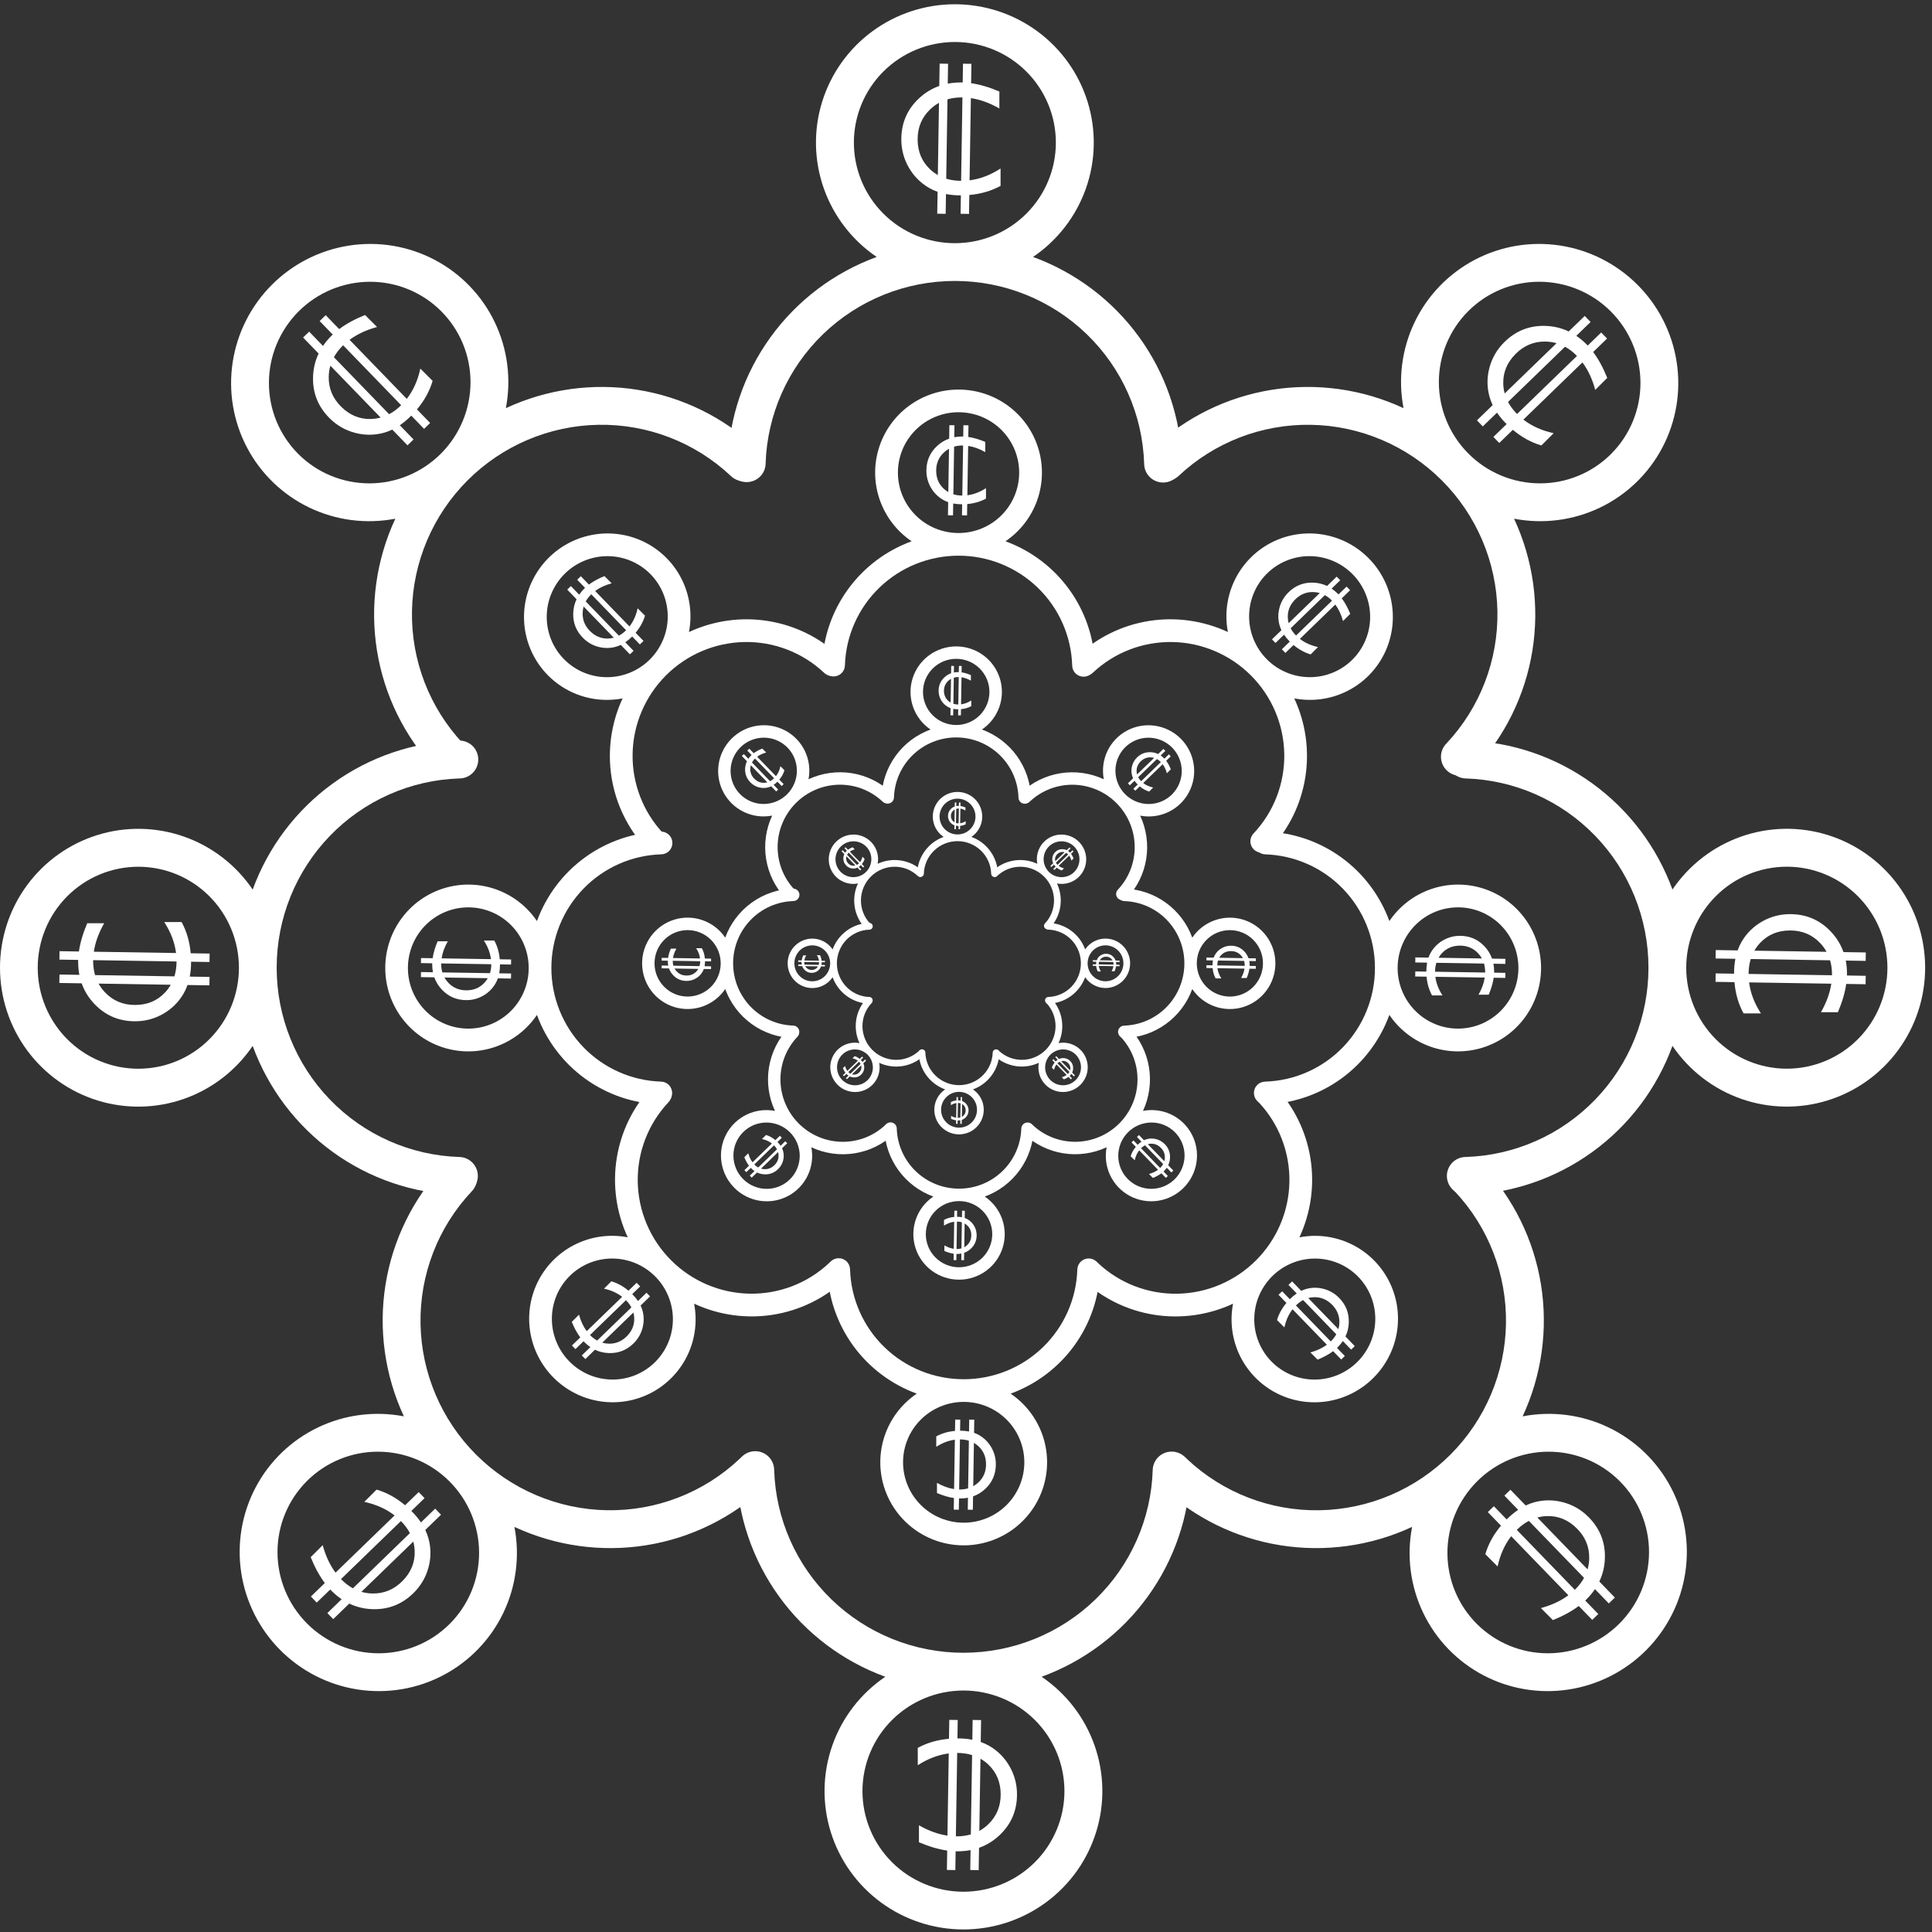 <svg width="184" height="184" viewBox="0 0 184 184" fill="none" xmlns="http://www.w3.org/2000/svg">
<rect x="0" y="0" width="184" height="184" fill="#333333" stroke="none"/>
<path d="M90.94 0.406C93.768 0.405 96.522 1.308 98.797 2.98C101.073 4.653 102.75 7.008 103.583 9.701C104.416 12.393 104.36 15.28 103.425 17.938C102.489 20.597 100.723 22.887 98.385 24.471C102.443 25.954 105.963 28.613 108.491 32.105C111.019 35.597 112.441 39.763 112.572 44.067C112.584 44.306 112.548 44.545 112.467 44.77C112.385 44.995 112.259 45.201 112.096 45.377C111.933 45.553 111.737 45.694 111.518 45.793C111.3 45.893 111.064 45.947 110.824 45.954C110.584 45.961 110.345 45.92 110.121 45.834C109.897 45.748 109.692 45.618 109.519 45.452C109.346 45.286 109.208 45.087 109.114 44.868C109.019 44.648 108.969 44.411 108.967 44.172C108.824 39.505 106.862 35.077 103.497 31.826C100.132 28.575 95.629 26.757 90.941 26.757C86.254 26.757 81.75 28.575 78.385 31.826C75.02 35.077 73.058 39.505 72.915 44.172C72.901 44.649 72.697 45.1 72.349 45.427C72 45.754 71.536 45.929 71.058 45.915C70.579 45.901 70.126 45.698 69.798 45.351C69.47 45.004 69.294 44.541 69.308 44.065C69.44 39.761 70.861 35.596 73.39 32.104C75.918 28.612 79.438 25.954 83.495 24.471C81.157 22.887 79.391 20.597 78.455 17.938C77.52 15.28 77.464 12.393 78.297 9.701C79.13 7.008 80.807 4.653 83.083 2.98C85.358 1.308 88.112 0.405 90.94 0.406ZM81.322 13.58C81.322 16.121 82.335 18.558 84.139 20.355C85.943 22.152 88.389 23.161 90.94 23.161C93.491 23.161 95.938 22.152 97.741 20.355C99.545 18.558 100.558 16.121 100.558 13.58C100.558 11.039 99.545 8.602 97.741 6.805C95.938 5.009 93.491 3.999 90.94 3.999C88.389 3.999 85.943 5.009 84.139 6.805C82.335 8.602 81.322 11.039 81.322 13.58Z" fill="white"/>
<path d="M95.291 16.05C94.326 16.672 93.343 17.047 92.34 17.174L92.464 9.346C93.353 9.477 94.258 9.806 95.178 10.332V8.716C94.219 8.307 93.322 8.043 92.487 7.924L92.516 6.079L91.713 6.066L91.684 7.855C91.624 7.853 91.564 7.852 91.505 7.852C91.088 7.851 90.671 7.889 90.262 7.967L90.292 6.072L89.89 6.066L89.488 6.06L89.455 8.186C88.721 8.445 88.06 8.854 87.474 9.414C86.384 10.457 85.84 11.741 85.84 13.269C85.834 14.211 86.079 15.138 86.552 15.953C87.028 16.779 87.674 17.428 88.49 17.899C88.746 18.046 89.015 18.169 89.294 18.266L89.26 20.352L89.662 20.358L90.063 20.365L90.094 18.481C90.548 18.566 91.01 18.608 91.473 18.605H91.512L91.485 20.359L92.288 20.372L92.317 18.569C93.418 18.473 94.409 18.184 95.291 17.704V16.05ZM88.566 16.11C87.784 15.369 87.393 14.422 87.393 13.27C87.393 12.128 87.79 11.177 88.584 10.418C88.837 10.175 89.121 9.966 89.427 9.796L89.318 16.671C89.046 16.515 88.793 16.327 88.566 16.111V16.11ZM90.117 17.018L90.237 9.46C90.674 9.337 91.125 9.275 91.579 9.279C91.606 9.279 91.634 9.279 91.661 9.279L91.535 17.222C91.023 17.22 90.551 17.152 90.117 17.018Z" fill="white"/>
<path d="M155.949 27.119C157.95 29.118 159.259 31.703 159.685 34.495C160.111 37.287 159.632 40.138 158.317 42.631C157.002 45.123 154.922 47.126 152.38 48.344C149.839 49.562 146.971 49.932 144.197 49.4C146.018 53.318 146.627 57.686 145.946 61.944C145.264 66.201 143.323 70.152 140.373 73.288C140.212 73.465 140.018 73.609 139.801 73.71C139.585 73.811 139.35 73.868 139.11 73.877C138.871 73.887 138.632 73.848 138.407 73.764C138.182 73.679 137.977 73.551 137.802 73.386C137.627 73.221 137.487 73.023 137.39 72.804C137.292 72.585 137.24 72.348 137.235 72.109C137.23 71.869 137.273 71.631 137.361 71.409C137.45 71.186 137.582 70.984 137.749 70.813C140.948 67.412 142.692 62.893 142.612 58.215C142.531 53.537 140.632 49.067 137.318 45.752C134.003 42.438 129.533 40.539 124.855 40.458C120.177 40.378 115.658 42.122 112.257 45.321C111.91 45.647 111.446 45.822 110.969 45.807C110.492 45.792 110.039 45.588 109.711 45.239C109.383 44.891 109.206 44.427 109.219 43.95C109.233 43.472 109.435 43.021 109.782 42.694C112.918 39.744 116.869 37.804 121.126 37.123C125.383 36.441 129.751 37.05 133.669 38.871C133.136 36.097 133.506 33.229 134.724 30.688C135.943 28.146 137.945 26.066 140.437 24.751C142.93 23.436 145.781 22.957 148.573 23.383C151.365 23.809 153.95 25.119 155.949 27.119ZM139.833 29.633C138.036 31.43 137.029 33.87 137.034 36.416C137.039 38.962 138.055 41.405 139.859 43.209C141.663 45.013 144.107 46.029 146.653 46.034C149.199 46.039 151.639 45.032 153.435 43.236C155.232 41.439 156.239 38.999 156.234 36.453C156.229 33.907 155.213 31.463 153.409 29.659C151.605 27.856 149.161 26.839 146.615 26.834C144.069 26.829 141.63 27.836 139.833 29.633Z" fill="white"/>
<path d="M147.966 41.256C146.844 41.013 145.884 40.582 145.085 39.963L150.708 34.516C151.244 35.238 151.651 36.11 151.93 37.132L153.072 35.99C152.683 35.022 152.235 34.201 151.729 33.526L153.054 32.242L152.495 31.666L151.211 32.91C151.169 32.866 151.128 32.823 151.085 32.781C150.792 32.485 150.47 32.218 150.125 31.984L151.486 30.665L151.207 30.377L150.927 30.088L149.4 31.568C148.698 31.232 147.941 31.055 147.13 31.036C145.623 31.002 144.329 31.526 143.249 32.606C142.579 33.268 142.097 34.097 141.855 35.007C141.607 35.928 141.605 36.844 141.85 37.754C141.927 38.039 142.03 38.316 142.158 38.582L140.659 40.033L140.939 40.321L141.218 40.61L142.572 39.299C142.833 39.681 143.13 40.037 143.46 40.363L143.487 40.39L142.228 41.611L142.787 42.188L144.081 40.934C144.928 41.644 145.833 42.141 146.797 42.425L147.966 41.256ZM143.168 36.543C143.139 35.466 143.532 34.52 144.347 33.705C145.155 32.897 146.108 32.506 147.206 32.531C147.557 32.538 147.905 32.59 148.242 32.687L143.303 37.471C143.221 37.168 143.175 36.857 143.168 36.543L143.168 36.543ZM143.623 38.281L149.052 33.022C149.448 33.243 149.811 33.52 150.129 33.843C150.148 33.862 150.168 33.882 150.187 33.901L144.481 39.428C144.121 39.065 143.835 38.683 143.623 38.281Z" fill="white"/>
<path d="M183.347 92.162C183.348 94.99 182.446 97.744 180.773 100.019C179.101 102.295 176.745 103.972 174.053 104.805C171.361 105.638 168.474 105.582 165.815 104.647C163.157 103.711 160.867 101.945 159.282 99.607C157.8 103.665 155.141 107.185 151.649 109.713C148.157 112.241 143.99 113.663 139.687 113.794C139.448 113.806 139.209 113.77 138.984 113.689C138.759 113.607 138.553 113.481 138.377 113.318C138.201 113.155 138.059 112.959 137.96 112.74C137.861 112.522 137.806 112.286 137.799 112.046C137.792 111.806 137.833 111.567 137.919 111.343C138.006 111.119 138.136 110.914 138.301 110.741C138.467 110.568 138.666 110.43 138.886 110.336C139.106 110.241 139.342 110.191 139.581 110.189C144.249 110.046 148.677 108.084 151.928 104.719C155.179 101.354 156.997 96.851 156.997 92.163C156.997 87.475 155.179 82.972 151.928 79.607C148.677 76.242 144.249 74.28 139.581 74.137C139.105 74.123 138.654 73.919 138.327 73.57C138 73.222 137.825 72.758 137.839 72.279C137.853 71.801 138.056 71.348 138.403 71.02C138.75 70.692 139.213 70.516 139.689 70.53C143.992 70.662 148.158 72.083 151.65 74.612C155.142 77.14 157.8 80.659 159.282 84.717C160.867 82.379 163.157 80.613 165.815 79.677C168.474 78.742 171.361 78.686 174.053 79.519C176.745 80.352 179.101 82.029 180.773 84.305C182.446 86.58 183.348 89.334 183.347 92.162ZM170.174 82.543C167.632 82.543 165.196 83.557 163.399 85.361C161.602 87.165 160.593 89.611 160.593 92.162C160.593 94.713 161.602 97.159 163.399 98.963C165.196 100.767 167.632 101.78 170.174 101.78C172.715 101.78 175.152 100.767 176.948 98.963C178.745 97.159 179.755 94.713 179.755 92.162C179.755 89.611 178.745 87.165 176.948 85.361C175.152 83.557 172.715 82.543 170.174 82.543Z" fill="white"/>
<path d="M167.704 96.512C167.082 95.548 166.708 94.564 166.581 93.561L174.409 93.685C174.277 94.575 173.949 95.479 173.423 96.4L175.038 96.4C175.448 95.44 175.712 94.543 175.831 93.708L177.676 93.737L177.688 92.934L175.9 92.905C175.902 92.845 175.903 92.785 175.903 92.726C175.904 92.309 175.865 91.893 175.788 91.483L177.682 91.513L177.689 91.111L177.695 90.71L175.569 90.676C175.31 89.942 174.9 89.282 174.34 88.695C173.298 87.606 172.013 87.061 170.485 87.061C169.543 87.055 168.617 87.301 167.802 87.773C166.975 88.249 166.327 88.895 165.856 89.712C165.709 89.968 165.586 90.237 165.488 90.515L163.403 90.481L163.396 90.883L163.39 91.284L165.273 91.315C165.188 91.77 165.147 92.232 165.149 92.694L165.149 92.733L163.396 92.706L163.383 93.51L165.185 93.538C165.282 94.639 165.57 95.63 166.051 96.512L167.704 96.512ZM167.644 89.787C168.386 89.005 169.332 88.615 170.485 88.615C171.627 88.615 172.578 89.011 173.337 89.805C173.58 90.058 173.789 90.342 173.958 90.649L167.083 90.54C167.239 90.267 167.428 90.014 167.644 89.787L167.644 89.787ZM166.737 91.338L174.294 91.458C174.418 91.895 174.479 92.347 174.476 92.8C174.476 92.827 174.476 92.855 174.476 92.882L166.532 92.756C166.535 92.245 166.603 91.772 166.737 91.338Z" fill="white"/>
<path d="M156.765 157.172C154.766 159.172 152.181 160.481 149.389 160.907C146.597 161.334 143.746 160.854 141.253 159.539C138.761 158.225 136.759 156.144 135.54 153.603C134.322 151.061 133.952 148.193 134.485 145.419C130.567 147.24 126.198 147.849 121.941 147.168C117.683 146.486 113.733 144.545 110.597 141.595C110.419 141.435 110.275 141.24 110.174 141.024C110.073 140.807 110.016 140.572 110.007 140.332C109.998 140.093 110.036 139.854 110.121 139.629C110.205 139.404 110.333 139.199 110.498 139.024C110.663 138.849 110.861 138.709 111.08 138.612C111.3 138.514 111.536 138.462 111.776 138.457C112.015 138.452 112.253 138.495 112.476 138.583C112.698 138.672 112.9 138.804 113.071 138.972C116.472 142.171 120.991 143.915 125.669 143.834C130.347 143.753 134.817 141.855 138.132 138.54C141.447 135.225 143.346 130.755 143.426 126.077C143.507 121.399 141.763 116.88 138.564 113.479C138.237 113.132 138.062 112.669 138.077 112.191C138.092 111.714 138.297 111.261 138.645 110.933C138.993 110.605 139.457 110.428 139.935 110.442C140.412 110.455 140.864 110.657 141.19 111.005C144.14 114.14 146.081 118.091 146.762 122.348C147.443 126.605 146.834 130.973 145.013 134.891C147.787 134.358 150.655 134.728 153.196 135.947C155.738 137.165 157.818 139.167 159.133 141.66C160.448 144.152 160.927 147.004 160.501 149.795C160.075 152.587 158.766 155.172 156.765 157.172ZM154.251 141.055C152.455 139.258 150.015 138.252 147.469 138.257C144.923 138.261 142.479 139.278 140.675 141.081C138.871 142.885 137.855 145.329 137.85 147.875C137.845 150.421 138.852 152.861 140.649 154.657C142.446 156.454 144.885 157.461 147.431 157.456C149.977 157.451 152.421 156.435 154.225 154.631C156.029 152.827 157.045 150.384 157.05 147.838C157.055 145.292 156.048 142.852 154.251 141.055Z" fill="white"/>
<path d="M142.628 149.187C142.871 148.065 143.302 147.105 143.921 146.306L149.368 151.929C148.646 152.465 147.774 152.872 146.752 153.151L147.894 154.294C148.862 153.905 149.683 153.457 150.358 152.95L151.642 154.276L152.219 153.717L150.974 152.432C151.018 152.391 151.061 152.349 151.103 152.307C151.399 152.013 151.666 151.691 151.9 151.347L153.219 152.708L153.507 152.428L153.796 152.149L152.316 150.621C152.652 149.919 152.829 149.163 152.848 148.352C152.882 146.845 152.358 145.551 151.278 144.47C150.616 143.8 149.787 143.319 148.877 143.077C147.956 142.829 147.04 142.827 146.13 143.071C145.845 143.148 145.568 143.252 145.302 143.38L143.851 141.881L143.563 142.16L143.274 142.44L144.585 143.793C144.203 144.055 143.847 144.352 143.521 144.681L143.494 144.709L142.273 143.449L141.696 144.008L142.95 145.303C142.24 146.149 141.743 147.054 141.459 148.018L142.628 149.187ZM147.341 144.389C148.418 144.361 149.364 144.754 150.179 145.569C150.987 146.376 151.378 147.329 151.353 148.427C151.346 148.778 151.294 149.126 151.197 149.463L146.413 144.525C146.716 144.443 147.027 144.397 147.341 144.389L147.341 144.389ZM145.603 144.845L150.862 150.273C150.641 150.669 150.364 151.032 150.041 151.35C150.022 151.37 150.003 151.389 149.983 151.408L144.456 145.702C144.819 145.343 145.201 145.057 145.603 144.845Z" fill="white"/>
<path d="M91.757 183.757C88.929 183.758 86.175 182.856 83.9 181.183C81.624 179.51 79.947 177.155 79.114 174.462C78.281 171.77 78.337 168.883 79.272 166.225C80.208 163.566 81.974 161.277 84.312 159.692C80.254 158.209 76.734 155.551 74.206 152.058C71.678 148.566 70.256 144.4 70.125 140.096C70.113 139.857 70.149 139.618 70.23 139.393C70.312 139.168 70.438 138.962 70.601 138.786C70.764 138.61 70.96 138.469 71.179 138.37C71.397 138.27 71.633 138.216 71.873 138.209C72.113 138.202 72.352 138.243 72.576 138.329C72.8 138.415 73.005 138.545 73.178 138.711C73.351 138.877 73.489 139.076 73.583 139.295C73.678 139.515 73.728 139.752 73.73 139.991C73.873 144.658 75.835 149.086 79.2 152.337C82.565 155.588 87.068 157.406 91.756 157.406C96.444 157.406 100.947 155.588 104.312 152.337C107.677 149.086 109.639 144.658 109.782 139.991C109.796 139.514 110 139.063 110.348 138.736C110.697 138.409 111.161 138.234 111.639 138.248C112.118 138.263 112.571 138.465 112.899 138.813C113.227 139.16 113.403 139.622 113.389 140.099C113.257 144.402 111.836 148.567 109.307 152.059C106.779 155.551 103.259 158.209 99.202 159.692C101.54 161.277 103.306 163.566 104.242 166.225C105.177 168.883 105.233 171.77 104.4 174.462C103.567 177.155 101.89 179.51 99.614 181.183C97.339 182.856 94.585 183.758 91.757 183.757ZM101.375 170.583C101.375 168.042 100.362 165.605 98.558 163.808C96.754 162.011 94.308 161.002 91.757 161.002C89.206 161.002 86.76 162.011 84.956 163.808C83.152 165.605 82.139 168.042 82.139 170.583C82.139 173.124 83.152 175.561 84.956 177.358C86.76 179.155 89.206 180.164 91.757 180.164C94.308 180.164 96.754 179.155 98.558 177.358C100.362 175.561 101.375 173.124 101.375 170.583Z" fill="white"/>
<path d="M87.406 168.118C88.37 167.496 89.354 167.121 90.357 166.994L90.233 174.822C89.343 174.691 88.439 174.362 87.518 173.836L87.518 175.452C88.478 175.861 89.375 176.125 90.21 176.244L90.181 178.089L90.984 178.102L91.013 176.313C91.073 176.315 91.133 176.316 91.192 176.316C91.609 176.317 92.025 176.279 92.435 176.201L92.405 178.096L92.807 178.102L93.208 178.108L93.242 175.982C93.976 175.723 94.636 175.314 95.223 174.754C96.312 173.712 96.857 172.427 96.857 170.899C96.863 169.957 96.617 169.03 96.145 168.215C95.669 167.389 95.023 166.74 94.206 166.269C93.95 166.122 93.681 165.999 93.403 165.902L93.437 163.816L93.035 163.81L92.633 163.803L92.603 165.687C92.148 165.602 91.686 165.56 91.224 165.563L91.185 165.563L91.212 163.809L90.409 163.796L90.38 165.599C89.279 165.695 88.288 165.983 87.406 166.464L87.406 168.118ZM94.131 168.058C94.913 168.799 95.303 169.746 95.303 170.898C95.303 172.04 94.906 172.991 94.112 173.75C93.86 173.993 93.576 174.202 93.269 174.372L93.378 167.497C93.651 167.653 93.904 167.841 94.131 168.057L94.131 168.058ZM92.58 167.15L92.46 174.707C92.023 174.831 91.571 174.892 91.118 174.889C91.091 174.889 91.063 174.889 91.036 174.889L91.162 166.946C91.673 166.948 92.146 167.016 92.58 167.15Z" fill="white"/>
<path d="M26.712 157.171C24.712 155.172 23.403 152.587 22.977 149.795C22.55 147.003 23.03 144.152 24.345 141.659C25.659 139.167 27.74 137.164 30.282 135.946C32.823 134.728 35.691 134.358 38.465 134.89C36.644 130.972 36.035 126.604 36.716 122.346C37.398 118.089 39.339 114.138 42.289 111.002C42.449 110.825 42.644 110.681 42.861 110.58C43.077 110.479 43.312 110.422 43.552 110.412C43.791 110.403 44.03 110.442 44.255 110.526C44.48 110.611 44.685 110.739 44.86 110.904C45.035 111.069 45.175 111.267 45.272 111.486C45.37 111.705 45.422 111.942 45.427 112.181C45.432 112.421 45.389 112.659 45.301 112.881C45.212 113.104 45.08 113.306 44.913 113.477C41.714 116.878 39.969 121.397 40.05 126.075C40.131 130.753 42.029 135.223 45.344 138.538C48.659 141.852 53.129 143.751 57.807 143.832C62.485 143.912 67.004 142.168 70.405 138.969C70.752 138.643 71.216 138.468 71.693 138.483C72.17 138.498 72.623 138.702 72.951 139.051C73.279 139.399 73.456 139.863 73.442 140.34C73.429 140.818 73.227 141.269 72.879 141.596C69.743 144.546 65.793 146.486 61.536 147.168C57.279 147.849 52.911 147.24 48.993 145.419C49.526 148.193 49.156 151.061 47.938 153.602C46.719 156.144 44.717 158.224 42.224 159.539C39.732 160.854 36.88 161.333 34.089 160.907C31.297 160.481 28.712 159.172 26.712 157.171ZM42.829 154.657C44.626 152.86 45.633 150.421 45.627 147.875C45.623 145.329 44.606 142.885 42.803 141.081C40.999 139.277 38.555 138.261 36.009 138.256C33.463 138.251 31.023 139.258 29.227 141.055C27.43 142.851 26.423 145.291 26.428 147.837C26.433 150.383 27.449 152.827 29.253 154.631C31.057 156.434 33.501 157.451 36.047 157.456C38.593 157.461 41.032 156.454 42.829 154.657Z" fill="white"/>
<path d="M34.697 143.035C35.819 143.278 36.779 143.709 37.578 144.328L31.955 149.775C31.419 149.053 31.012 148.181 30.733 147.159L29.59 148.301C29.979 149.269 30.427 150.09 30.934 150.765L29.608 152.049L30.167 152.626L31.452 151.381C31.494 151.425 31.535 151.468 31.577 151.51C31.871 151.806 32.193 152.073 32.537 152.307L31.176 153.626L31.456 153.914L31.735 154.203L33.263 152.723C33.965 153.059 34.721 153.236 35.532 153.255C37.039 153.289 38.333 152.765 39.414 151.685C40.084 151.023 40.565 150.194 40.807 149.284C41.056 148.363 41.057 147.447 40.813 146.537C40.736 146.252 40.633 145.975 40.504 145.709L42.003 144.258L41.724 143.97L41.444 143.681L40.091 144.992C39.829 144.61 39.532 144.254 39.203 143.928L39.175 143.901L40.435 142.68L39.876 142.103L38.581 143.357C37.735 142.647 36.83 142.15 35.866 141.866L34.697 143.035ZM39.495 147.748C39.523 148.825 39.13 149.771 38.315 150.586C37.508 151.394 36.555 151.785 35.457 151.76C35.106 151.753 34.758 151.701 34.421 151.604L39.359 146.82C39.441 147.123 39.487 147.434 39.495 147.748L39.495 147.748ZM39.039 146.01L33.611 151.269C33.215 151.048 32.852 150.771 32.534 150.448C32.514 150.429 32.495 150.41 32.476 150.39L38.182 144.863C38.541 145.226 38.827 145.608 39.039 146.01Z" fill="white"/>
<path d="M-3.27359e-07 92.165C-0.001 89.337 0.901 86.583 2.574 84.308C4.247 82.032 6.602 80.355 9.294 79.522C11.986 78.689 14.874 78.745 17.532 79.68C20.191 80.616 22.48 82.382 24.065 84.721C25.548 80.662 28.206 77.143 31.699 74.614C35.191 72.086 39.357 70.665 43.661 70.533C43.9 70.521 44.139 70.557 44.363 70.638C44.588 70.72 44.795 70.846 44.971 71.009C45.146 71.172 45.288 71.368 45.387 71.587C45.486 71.805 45.541 72.041 45.548 72.282C45.555 72.522 45.514 72.761 45.428 72.985C45.342 73.209 45.212 73.413 45.046 73.586C44.88 73.759 44.681 73.897 44.461 73.992C44.242 74.086 44.005 74.136 43.766 74.138C39.099 74.281 34.67 76.243 31.419 79.608C28.169 82.973 26.35 87.476 26.35 92.164C26.35 96.852 28.169 101.355 31.419 104.72C34.67 108.085 39.099 110.047 43.766 110.19C44.242 110.204 44.694 110.408 45.02 110.757C45.347 111.105 45.523 111.569 45.509 112.048C45.494 112.526 45.291 112.979 44.944 113.307C44.597 113.635 44.135 113.811 43.658 113.797C39.355 113.665 35.189 112.244 31.698 109.716C28.206 107.187 25.548 103.668 24.065 99.61C22.48 101.948 20.191 103.714 17.532 104.65C14.874 105.585 11.986 105.641 9.294 104.808C6.602 103.975 4.247 102.298 2.574 100.023C0.901 97.747 -0.001 94.993 -3.27359e-07 92.165ZM13.174 101.784C15.715 101.784 18.152 100.77 19.949 98.966C21.745 97.163 22.755 94.716 22.755 92.165C22.755 89.614 21.745 87.168 19.949 85.364C18.152 83.56 15.715 82.547 13.174 82.547C10.633 82.547 8.196 83.56 6.399 85.364C4.602 87.168 3.593 89.614 3.593 92.165C3.593 94.716 4.602 97.163 6.399 98.966C8.196 100.77 10.633 101.784 13.174 101.784Z" fill="white"/>
<path d="M15.642 87.813C16.264 88.778 16.639 89.761 16.766 90.764L8.938 90.64C9.069 89.751 9.398 88.846 9.924 87.926L8.308 87.926C7.899 88.885 7.635 89.782 7.516 90.618L5.671 90.588L5.658 91.391L7.447 91.42C7.445 91.48 7.444 91.54 7.444 91.599C7.443 92.016 7.481 92.433 7.559 92.842L5.664 92.812L5.658 93.214L5.652 93.616L7.778 93.649C8.037 94.383 8.446 95.044 9.006 95.63C10.049 96.72 11.334 97.264 12.861 97.264C13.803 97.27 14.73 97.025 15.545 96.552C16.371 96.076 17.02 95.43 17.491 94.614C17.638 94.358 17.761 94.089 17.858 93.81L19.944 93.844L19.95 93.442L19.957 93.041L18.073 93.01C18.158 92.556 18.2 92.094 18.197 91.631L18.197 91.592L19.951 91.619L19.964 90.816L18.161 90.787C18.065 89.686 17.777 88.695 17.296 87.813L15.642 87.813ZM15.702 94.538C14.961 95.32 14.014 95.711 12.862 95.711C11.72 95.711 10.769 95.314 10.01 94.52C9.767 94.267 9.558 93.983 9.388 93.677L16.263 93.786C16.107 94.058 15.919 94.311 15.703 94.538L15.702 94.538ZM16.61 92.987L9.053 92.867C8.929 92.43 8.868 91.979 8.871 91.525C8.871 91.498 8.871 91.47 8.871 91.443L16.814 91.569C16.812 92.081 16.744 92.553 16.61 92.987Z" fill="white"/>
<path d="M25.896 27.119C27.895 25.119 30.48 23.81 33.272 23.384C36.064 22.957 38.916 23.437 41.408 24.752C43.901 26.066 45.903 28.147 47.121 30.689C48.34 33.23 48.709 36.098 48.177 38.872C52.095 37.051 56.464 36.442 60.721 37.123C64.978 37.805 68.929 39.746 72.065 42.696C72.243 42.856 72.386 43.051 72.487 43.267C72.589 43.484 72.646 43.719 72.655 43.959C72.664 44.198 72.625 44.437 72.541 44.662C72.457 44.886 72.328 45.092 72.163 45.267C71.999 45.442 71.801 45.582 71.581 45.679C71.362 45.777 71.126 45.829 70.886 45.834C70.646 45.839 70.408 45.796 70.186 45.708C69.963 45.619 69.761 45.487 69.591 45.319C66.189 42.12 61.671 40.377 56.992 40.457C52.314 40.538 47.844 42.437 44.53 45.751C41.215 49.066 39.316 53.536 39.236 58.214C39.155 62.892 40.899 67.411 44.098 70.812C44.425 71.159 44.6 71.623 44.584 72.1C44.569 72.577 44.365 73.03 44.017 73.358C43.668 73.686 43.204 73.863 42.727 73.849C42.25 73.836 41.798 73.633 41.471 73.287C38.521 70.15 36.581 66.2 35.9 61.943C35.219 57.686 35.828 53.318 37.649 49.4C34.875 49.933 32.007 49.563 29.465 48.344C26.924 47.126 24.843 45.124 23.528 42.631C22.214 40.139 21.734 37.287 22.16 34.496C22.587 31.704 23.896 29.119 25.896 27.119ZM28.41 43.236C30.207 45.033 32.647 46.039 35.193 46.035C37.739 46.029 40.182 45.013 41.986 43.21C43.79 41.406 44.806 38.962 44.811 36.416C44.816 33.87 43.81 31.43 42.013 29.634C40.216 27.837 37.776 26.83 35.23 26.835C32.684 26.84 30.241 27.856 28.437 29.66C26.633 31.464 25.617 33.907 25.612 36.453C25.607 38.999 26.613 41.439 28.41 43.236Z" fill="white"/>
<path d="M40.033 35.106C39.791 36.228 39.36 37.188 38.74 37.987L33.293 32.364C34.015 31.828 34.887 31.421 35.91 31.142L34.767 30C33.799 30.388 32.978 30.836 32.304 31.343L31.02 30.017L30.443 30.576L31.687 31.861C31.644 31.902 31.601 31.944 31.559 31.986C31.263 32.28 30.996 32.602 30.761 32.946L29.442 31.585L29.154 31.865L28.865 32.144L30.345 33.672C30.009 34.374 29.832 35.13 29.813 35.941C29.779 37.448 30.303 38.742 31.383 39.823C32.045 40.493 32.874 40.974 33.785 41.216C34.705 41.464 35.621 41.466 36.532 41.222C36.816 41.145 37.093 41.041 37.359 40.913L38.81 42.412L39.099 42.133L39.387 41.853L38.077 40.5C38.459 40.238 38.815 39.941 39.14 39.612L39.168 39.584L40.389 40.844L40.965 40.285L39.711 38.99C40.422 38.144 40.919 37.239 41.202 36.275L40.033 35.106ZM35.32 39.904C34.243 39.932 33.297 39.539 32.482 38.724C31.675 37.917 31.283 36.964 31.308 35.865C31.315 35.515 31.368 35.167 31.465 34.83L36.249 39.768C35.946 39.85 35.634 39.896 35.32 39.904L35.32 39.904ZM37.059 39.448L31.8 34.02C32.021 33.623 32.297 33.261 32.62 32.943C32.639 32.923 32.659 32.904 32.678 32.885L38.206 38.591C37.843 38.95 37.46 39.236 37.059 39.448Z" fill="white"/>
<path d="M91.29 37.102C92.988 37.102 94.641 37.644 96.007 38.648C97.374 39.652 98.38 41.066 98.88 42.683C99.38 44.299 99.347 46.032 98.785 47.628C98.224 49.224 97.163 50.599 95.76 51.55C98.196 52.441 100.309 54.037 101.827 56.133C103.345 58.23 104.198 60.731 104.277 63.315C104.284 63.458 104.263 63.602 104.214 63.737C104.165 63.872 104.089 63.996 103.992 64.101C103.894 64.207 103.776 64.292 103.645 64.352C103.513 64.411 103.372 64.444 103.228 64.448C103.083 64.452 102.94 64.428 102.805 64.376C102.671 64.324 102.548 64.246 102.444 64.147C102.341 64.047 102.258 63.928 102.201 63.796C102.144 63.664 102.114 63.522 102.113 63.378C102.027 60.576 100.849 57.918 98.829 55.966C96.809 54.014 94.105 52.922 91.291 52.922C88.476 52.922 85.773 54.014 83.752 55.966C81.732 57.918 80.554 60.576 80.468 63.378C80.46 63.664 80.338 63.935 80.128 64.131C79.919 64.328 79.64 64.433 79.353 64.424C79.066 64.416 78.794 64.294 78.597 64.086C78.4 63.877 78.294 63.6 78.303 63.313C78.382 60.73 79.235 58.229 80.753 56.133C82.271 54.036 84.384 52.441 86.82 51.55C85.417 50.599 84.356 49.224 83.795 47.628C83.233 46.032 83.2 44.299 83.7 42.683C84.2 41.066 85.207 39.652 86.573 38.648C87.939 37.644 89.592 37.102 91.29 37.102ZM85.515 45.012C85.515 46.537 86.124 48 87.207 49.079C88.29 50.158 89.758 50.764 91.29 50.764C92.822 50.764 94.29 50.158 95.373 49.079C96.456 48 97.065 46.537 97.065 45.012C97.065 43.486 96.456 42.023 95.373 40.944C94.29 39.866 92.822 39.26 91.29 39.26C89.758 39.26 88.29 39.866 87.207 40.944C86.124 42.023 85.515 43.486 85.515 45.012Z" fill="white"/>
<path d="M93.902 46.493C93.323 46.867 92.732 47.091 92.13 47.168L92.205 42.468C92.739 42.547 93.282 42.744 93.834 43.06V42.09C93.258 41.844 92.72 41.686 92.218 41.614L92.236 40.507L91.754 40.499L91.737 41.573C91.7 41.572 91.665 41.571 91.629 41.571C91.378 41.57 91.129 41.594 90.883 41.64L90.901 40.503L90.659 40.499L90.418 40.495L90.398 41.772C89.957 41.927 89.561 42.173 89.209 42.509C88.555 43.135 88.228 43.906 88.228 44.824C88.224 45.389 88.372 45.945 88.655 46.435C88.941 46.931 89.329 47.32 89.819 47.603C89.973 47.691 90.134 47.765 90.302 47.824L90.281 49.076L90.522 49.08L90.763 49.083L90.782 47.953C91.055 48.004 91.332 48.029 91.61 48.027H91.633L91.617 49.08L92.099 49.088L92.116 48.006C92.777 47.948 93.373 47.775 93.902 47.486V46.493ZM89.864 46.529C89.395 46.084 89.16 45.516 89.16 44.824C89.16 44.138 89.399 43.568 89.876 43.112C90.027 42.966 90.198 42.84 90.382 42.739L90.316 46.866C90.153 46.772 90.001 46.659 89.864 46.529V46.529ZM90.796 47.074L90.868 42.537C91.13 42.462 91.401 42.426 91.674 42.428C91.69 42.428 91.706 42.428 91.723 42.428L91.647 47.197C91.34 47.195 91.056 47.154 90.796 47.074Z" fill="white"/>
<path d="M130.319 53.137C131.52 54.337 132.306 55.889 132.562 57.565C132.818 59.241 132.53 60.953 131.741 62.45C130.951 63.946 129.702 65.148 128.176 65.879C126.651 66.611 124.929 66.833 123.263 66.513C124.357 68.865 124.722 71.488 124.313 74.044C123.904 76.6 122.739 78.972 120.967 80.855C120.871 80.962 120.754 81.048 120.624 81.109C120.494 81.169 120.353 81.204 120.209 81.209C120.066 81.215 119.922 81.191 119.787 81.141C119.652 81.09 119.529 81.013 119.424 80.914C119.319 80.815 119.235 80.696 119.176 80.565C119.118 80.433 119.086 80.291 119.083 80.147C119.08 80.003 119.106 79.86 119.159 79.727C119.212 79.593 119.292 79.472 119.392 79.369C121.313 77.327 122.36 74.615 122.312 71.806C122.263 68.997 121.123 66.314 119.133 64.324C117.143 62.334 114.46 61.194 111.651 61.145C108.842 61.097 106.129 62.144 104.087 64.064C103.879 64.261 103.601 64.366 103.314 64.356C103.028 64.347 102.756 64.225 102.559 64.016C102.362 63.806 102.256 63.528 102.264 63.241C102.272 62.955 102.394 62.684 102.602 62.487C104.485 60.717 106.856 59.551 109.412 59.142C111.968 58.733 114.59 59.099 116.942 60.193C116.623 58.527 116.845 56.805 117.576 55.279C118.308 53.754 119.51 52.505 121.006 51.715C122.503 50.926 124.215 50.638 125.891 50.894C127.567 51.15 129.119 51.936 130.319 53.137ZM120.643 54.646C119.564 55.725 118.96 57.19 118.963 58.718C118.966 60.247 119.576 61.714 120.659 62.797C121.742 63.88 123.209 64.49 124.738 64.493C126.266 64.496 127.731 63.891 128.81 62.813C129.888 61.734 130.493 60.269 130.49 58.741C130.487 57.212 129.877 55.745 128.794 54.662C127.711 53.579 126.244 52.969 124.715 52.966C123.187 52.963 121.722 53.567 120.643 54.646Z" fill="white"/>
<path d="M125.526 61.623C124.853 61.477 124.276 61.219 123.797 60.847L127.172 57.577C127.494 58.01 127.739 58.533 127.906 59.148L128.592 58.462C128.358 57.88 128.09 57.387 127.786 56.983L128.581 56.212L128.246 55.865L127.474 56.612C127.449 56.586 127.425 56.56 127.399 56.535C127.223 56.358 127.03 56.197 126.823 56.056L127.64 55.265L127.472 55.092L127.304 54.918L126.387 55.807C125.966 55.605 125.512 55.498 125.025 55.487C124.12 55.467 123.343 55.781 122.694 56.43C122.292 56.827 122.003 57.325 121.858 57.871C121.709 58.424 121.708 58.974 121.854 59.521C121.901 59.692 121.963 59.858 122.04 60.018L121.14 60.889L121.308 61.062L121.475 61.235L122.288 60.448C122.445 60.678 122.623 60.891 122.821 61.087L122.837 61.103L122.081 61.836L122.417 62.183L123.194 61.43C123.702 61.856 124.246 62.154 124.824 62.325L125.526 61.623ZM122.646 58.793C122.629 58.147 122.865 57.579 123.354 57.09C123.839 56.605 124.411 56.37 125.07 56.385C125.281 56.389 125.49 56.42 125.692 56.479L122.727 59.351C122.678 59.169 122.65 58.982 122.646 58.793L122.646 58.793ZM122.919 59.837L126.178 56.68C126.416 56.812 126.634 56.978 126.825 57.172C126.837 57.184 126.848 57.196 126.86 57.207L123.434 60.526C123.218 60.308 123.046 60.078 122.919 59.837Z" fill="white"/>
<path d="M146.768 92.189C146.769 93.887 146.227 95.54 145.223 96.906C144.218 98.272 142.804 99.279 141.188 99.779C139.572 100.279 137.838 100.246 136.242 99.684C134.646 99.122 133.272 98.062 132.32 96.658C131.43 99.095 129.834 101.208 127.737 102.726C125.641 104.244 123.139 105.097 120.556 105.176C120.412 105.183 120.269 105.162 120.134 105.113C119.999 105.064 119.875 104.988 119.769 104.89C119.664 104.792 119.579 104.674 119.519 104.543C119.46 104.412 119.427 104.27 119.423 104.126C119.418 103.982 119.443 103.839 119.495 103.704C119.546 103.57 119.624 103.447 119.724 103.343C119.824 103.239 119.943 103.156 120.075 103.1C120.207 103.043 120.349 103.013 120.492 103.012C123.294 102.926 125.953 101.748 127.905 99.728C129.857 97.707 130.948 95.004 130.948 92.189C130.948 89.375 129.857 86.671 127.905 84.651C125.953 82.631 123.294 81.453 120.492 81.367C120.206 81.359 119.935 81.236 119.739 81.027C119.543 80.818 119.438 80.539 119.446 80.252C119.455 79.965 119.577 79.693 119.785 79.496C119.993 79.299 120.271 79.193 120.557 79.202C123.141 79.281 125.642 80.134 127.738 81.652C129.834 83.17 131.43 85.283 132.32 87.719C133.272 86.316 134.646 85.255 136.242 84.693C137.838 84.132 139.572 84.098 141.188 84.598C142.804 85.098 144.218 86.105 145.223 87.471C146.227 88.838 146.769 90.491 146.768 92.189ZM138.859 86.414C137.333 86.414 135.87 87.022 134.792 88.106C133.713 89.188 133.107 90.657 133.107 92.189C133.107 93.72 133.713 95.189 134.792 96.272C135.87 97.355 137.333 97.963 138.859 97.963C140.384 97.963 141.848 97.355 142.926 96.272C144.005 95.189 144.611 93.72 144.611 92.189C144.611 90.657 144.005 89.188 142.926 88.106C141.848 87.022 140.384 86.414 138.859 86.414Z" fill="white"/>
<path d="M137.377 94.802C137.004 94.222 136.779 93.632 136.703 93.03L141.402 93.104C141.323 93.638 141.126 94.181 140.81 94.734L141.78 94.734C142.026 94.158 142.184 93.619 142.256 93.118L143.363 93.135L143.371 92.653L142.297 92.636C142.298 92.6 142.299 92.564 142.299 92.528C142.3 92.278 142.277 92.028 142.23 91.782L143.367 91.8L143.371 91.559L143.375 91.318L142.098 91.297C141.943 90.857 141.697 90.46 141.361 90.108C140.735 89.454 139.964 89.127 139.046 89.127C138.481 89.123 137.925 89.271 137.435 89.555C136.939 89.84 136.55 90.228 136.267 90.719C136.179 90.872 136.105 91.034 136.047 91.201L134.794 91.181L134.791 91.422L134.787 91.663L135.917 91.681C135.866 91.954 135.841 92.231 135.843 92.509L135.843 92.533L134.79 92.516L134.782 92.999L135.865 93.016C135.922 93.677 136.096 94.272 136.384 94.802L137.377 94.802ZM137.341 90.764C137.786 90.294 138.354 90.06 139.046 90.06C139.732 90.06 140.303 90.298 140.758 90.775C140.904 90.927 141.03 91.097 141.132 91.281L137.004 91.216C137.098 91.052 137.211 90.9 137.341 90.764L137.341 90.764ZM136.796 91.695L141.333 91.767C141.408 92.029 141.444 92.3 141.442 92.573C141.442 92.589 141.442 92.606 141.442 92.622L136.673 92.546C136.675 92.239 136.716 91.956 136.796 91.695Z" fill="white"/>
<path d="M130.809 131.219C129.609 132.42 128.057 133.206 126.381 133.462C124.705 133.717 122.993 133.43 121.496 132.64C120 131.851 118.798 130.602 118.066 129.076C117.335 127.55 117.113 125.828 117.432 124.163C115.08 125.256 112.457 125.622 109.901 125.213C107.346 124.804 104.974 123.638 103.091 121.867C102.984 121.771 102.898 121.654 102.837 121.524C102.776 121.394 102.742 121.253 102.737 121.109C102.731 120.965 102.754 120.822 102.805 120.687C102.856 120.552 102.933 120.428 103.032 120.324C103.131 120.219 103.25 120.135 103.381 120.076C103.513 120.018 103.655 119.986 103.799 119.983C103.943 119.98 104.085 120.006 104.219 120.059C104.353 120.112 104.474 120.191 104.576 120.292C106.619 122.213 109.331 123.26 112.14 123.211C114.949 123.163 117.632 122.023 119.622 120.033C121.612 118.043 122.752 115.359 122.801 112.551C122.849 109.742 121.802 107.029 119.881 104.987C119.685 104.779 119.58 104.501 119.589 104.214C119.598 103.927 119.721 103.656 119.93 103.459C120.139 103.262 120.418 103.156 120.704 103.164C120.991 103.172 121.262 103.293 121.458 103.502C123.229 105.384 124.394 107.756 124.803 110.312C125.212 112.868 124.847 115.49 123.753 117.842C125.419 117.522 127.141 117.744 128.666 118.476C130.192 119.207 131.441 120.409 132.231 121.906C133.02 123.402 133.308 125.114 133.052 126.79C132.796 128.466 132.01 130.019 130.809 131.219ZM129.3 121.543C128.221 120.464 126.756 119.86 125.228 119.863C123.699 119.866 122.232 120.476 121.149 121.559C120.066 122.642 119.456 124.109 119.453 125.637C119.45 127.166 120.054 128.631 121.133 129.709C122.212 130.788 123.677 131.392 125.205 131.389C126.734 131.386 128.201 130.776 129.284 129.693C130.367 128.611 130.977 127.143 130.98 125.615C130.983 124.086 130.378 122.622 129.3 121.543Z" fill="white"/>
<path d="M122.323 126.424C122.468 125.75 122.727 125.173 123.099 124.694L126.369 128.07C125.936 128.391 125.412 128.636 124.798 128.803L125.484 129.489C126.065 129.256 126.558 128.987 126.963 128.683L127.734 129.478L128.08 129.143L127.333 128.372C127.359 128.347 127.385 128.322 127.41 128.296C127.588 128.12 127.748 127.927 127.889 127.72L128.681 128.537L128.854 128.369L129.027 128.201L128.139 127.284C128.341 126.863 128.447 126.409 128.458 125.922C128.479 125.017 128.164 124.24 127.516 123.592C127.118 123.189 126.621 122.9 126.074 122.755C125.521 122.606 124.971 122.605 124.425 122.752C124.254 122.798 124.087 122.86 123.928 122.937L123.057 122.037L122.884 122.205L122.71 122.373L123.497 123.185C123.268 123.342 123.054 123.521 122.859 123.718L122.842 123.735L122.109 122.979L121.763 123.314L122.516 124.092C122.089 124.6 121.791 125.143 121.621 125.722L122.323 126.424ZM125.152 123.543C125.799 123.526 126.367 123.762 126.856 124.251C127.341 124.736 127.576 125.308 127.561 125.967C127.557 126.178 127.525 126.387 127.467 126.589L124.595 123.624C124.777 123.575 124.964 123.548 125.152 123.543L125.152 123.543ZM124.108 123.816L127.266 127.076C127.133 127.313 126.967 127.531 126.773 127.722C126.762 127.734 126.75 127.745 126.738 127.757L123.42 124.331C123.638 124.115 123.867 123.944 124.108 123.816Z" fill="white"/>
<path d="M91.78 147.176C90.082 147.176 88.429 146.635 87.063 145.63C85.697 144.626 84.69 143.212 84.19 141.596C83.69 139.979 83.723 138.246 84.285 136.65C84.847 135.054 85.907 133.679 87.311 132.728C84.874 131.838 82.761 130.242 81.243 128.145C79.725 126.048 78.872 123.547 78.793 120.963C78.786 120.82 78.807 120.676 78.856 120.541C78.905 120.406 78.981 120.282 79.079 120.177C79.177 120.071 79.294 119.986 79.426 119.927C79.557 119.867 79.699 119.834 79.843 119.83C79.987 119.826 80.13 119.851 80.265 119.902C80.399 119.954 80.522 120.032 80.626 120.132C80.73 120.231 80.812 120.351 80.869 120.483C80.926 120.615 80.956 120.756 80.957 120.9C81.043 123.702 82.221 126.361 84.241 128.313C86.261 130.264 88.965 131.356 91.78 131.356C94.594 131.356 97.298 130.264 99.318 128.313C101.338 126.361 102.516 123.702 102.602 120.9C102.61 120.614 102.733 120.343 102.942 120.147C103.151 119.951 103.43 119.845 103.717 119.854C104.004 119.862 104.276 119.984 104.473 120.193C104.67 120.401 104.776 120.679 104.767 120.965C104.688 123.548 103.835 126.049 102.317 128.146C100.799 130.242 98.686 131.838 96.25 132.728C97.653 133.679 98.714 135.054 99.276 136.65C99.837 138.246 99.871 139.979 99.371 141.596C98.871 143.212 97.864 144.626 96.498 145.63C95.132 146.635 93.478 147.176 91.78 147.176ZM97.555 139.267C97.555 137.741 96.947 136.278 95.864 135.199C94.781 134.121 93.312 133.514 91.78 133.514C90.249 133.514 88.78 134.121 87.697 135.199C86.614 136.278 86.006 137.741 86.006 139.267C86.006 140.792 86.614 142.255 87.697 143.334C88.78 144.413 90.249 145.019 91.78 145.019C93.312 145.019 94.781 144.413 95.864 143.334C96.947 142.255 97.555 140.792 97.555 139.267Z" fill="white"/>
<path d="M89.168 137.79C89.747 137.417 90.338 137.192 90.94 137.116L90.865 141.815C90.331 141.736 89.788 141.539 89.235 141.223L89.235 142.193C89.811 142.439 90.35 142.598 90.852 142.669L90.834 143.776L91.316 143.784L91.333 142.71C91.369 142.711 91.405 142.712 91.441 142.712C91.691 142.713 91.941 142.69 92.187 142.643L92.169 143.78L92.41 143.784L92.651 143.788L92.672 142.512C93.112 142.356 93.509 142.11 93.861 141.774C94.515 141.148 94.842 140.377 94.842 139.46C94.846 138.894 94.698 138.338 94.415 137.849C94.129 137.352 93.741 136.963 93.251 136.68C93.097 136.592 92.936 136.518 92.768 136.46L92.789 135.207L92.547 135.204L92.306 135.2L92.288 136.331C92.015 136.279 91.738 136.255 91.46 136.256L91.436 136.256L91.453 135.203L90.971 135.196L90.953 136.278C90.293 136.335 89.697 136.509 89.168 136.797L89.168 137.79ZM93.206 137.754C93.675 138.199 93.909 138.767 93.909 139.459C93.909 140.145 93.671 140.716 93.194 141.171C93.043 141.317 92.872 141.443 92.688 141.545L92.754 137.417C92.917 137.511 93.069 137.624 93.206 137.754L93.206 137.754ZM92.274 137.209L92.202 141.746C91.94 141.821 91.669 141.857 91.396 141.855C91.38 141.855 91.364 141.855 91.347 141.855L91.423 137.086C91.73 137.088 92.013 137.129 92.274 137.209Z" fill="white"/>
<path d="M52.73 131.216C51.529 130.016 50.743 128.464 50.487 126.787C50.231 125.111 50.519 123.399 51.308 121.903C52.097 120.407 53.347 119.204 54.873 118.473C56.398 117.742 58.12 117.519 59.785 117.839C58.692 115.487 58.327 112.864 58.736 110.308C59.145 107.752 60.31 105.38 62.081 103.498C62.178 103.391 62.294 103.305 62.425 103.244C62.555 103.183 62.696 103.149 62.84 103.143C62.983 103.138 63.127 103.161 63.262 103.212C63.397 103.263 63.52 103.34 63.625 103.439C63.73 103.537 63.814 103.656 63.872 103.788C63.931 103.92 63.962 104.062 63.965 104.205C63.968 104.349 63.943 104.492 63.889 104.626C63.837 104.759 63.757 104.881 63.657 104.983C61.736 107.025 60.689 109.738 60.737 112.547C60.786 115.355 61.926 118.039 63.916 120.029C65.906 122.019 68.589 123.159 71.398 123.207C74.207 123.256 76.919 122.209 78.962 120.288C79.17 120.092 79.448 119.987 79.734 119.996C80.021 120.005 80.293 120.128 80.49 120.337C80.687 120.546 80.793 120.825 80.785 121.111C80.777 121.398 80.655 121.669 80.447 121.865C78.564 123.636 76.192 124.801 73.637 125.21C71.081 125.619 68.458 125.253 66.106 124.16C66.426 125.825 66.204 127.547 65.473 129.073C64.741 130.599 63.539 131.848 62.043 132.637C60.546 133.427 58.834 133.715 57.158 133.459C55.482 133.203 53.93 132.417 52.73 131.216ZM62.406 129.706C63.484 128.628 64.089 127.163 64.086 125.634C64.083 124.106 63.473 122.639 62.39 121.556C61.307 120.473 59.84 119.863 58.311 119.86C56.783 119.857 55.318 120.461 54.239 121.54C53.16 122.619 52.556 124.083 52.559 125.612C52.562 127.141 53.172 128.608 54.255 129.691C55.338 130.774 56.805 131.384 58.334 131.387C59.862 131.39 61.327 130.785 62.406 129.706Z" fill="white"/>
<path d="M57.523 122.731C58.196 122.876 58.773 123.135 59.252 123.507L55.877 126.777C55.555 126.344 55.31 125.82 55.143 125.206L54.457 125.892C54.691 126.473 54.959 126.966 55.264 127.371L54.468 128.142L54.803 128.488L55.575 127.741C55.6 127.767 55.625 127.793 55.65 127.818C55.826 127.996 56.019 128.156 56.226 128.297L55.409 129.089L55.577 129.262L55.745 129.435L56.662 128.547C57.083 128.749 57.538 128.855 58.024 128.866C58.929 128.886 59.706 128.572 60.355 127.924C60.757 127.526 61.046 127.029 61.191 126.482C61.34 125.929 61.341 125.379 61.195 124.833C61.148 124.662 61.086 124.495 61.01 124.336L61.909 123.465L61.741 123.292L61.574 123.118L60.761 123.905C60.604 123.676 60.426 123.462 60.228 123.267L60.212 123.25L60.968 122.517L60.632 122.171L59.855 122.924C59.347 122.497 58.803 122.199 58.225 122.029L57.523 122.731ZM60.403 125.56C60.42 126.207 60.184 126.775 59.695 127.264C59.21 127.749 58.638 127.984 57.979 127.969C57.768 127.965 57.559 127.933 57.357 127.875L60.322 125.003C60.371 125.184 60.399 125.372 60.404 125.56L60.403 125.56ZM60.13 124.516L56.871 127.674C56.633 127.541 56.415 127.375 56.224 127.181C56.212 127.169 56.201 127.158 56.189 127.146L59.615 123.828C59.831 124.046 60.003 124.275 60.13 124.516Z" fill="white"/>
<path d="M36.692 92.189C36.691 90.491 37.233 88.838 38.237 87.472C39.241 86.106 40.655 85.099 42.272 84.599C43.888 84.099 45.621 84.132 47.217 84.694C48.813 85.255 50.188 86.316 51.139 87.72C52.03 85.283 53.626 83.17 55.722 81.652C57.819 80.134 60.32 79.281 62.904 79.202C63.047 79.195 63.191 79.216 63.326 79.265C63.461 79.314 63.585 79.39 63.691 79.488C63.796 79.585 63.881 79.703 63.941 79.835C64 79.966 64.033 80.108 64.037 80.252C64.041 80.396 64.017 80.539 63.965 80.674C63.913 80.808 63.835 80.931 63.736 81.035C63.636 81.139 63.517 81.221 63.385 81.278C63.253 81.335 63.111 81.365 62.967 81.366C60.165 81.452 57.507 82.63 55.555 84.65C53.603 86.67 52.512 89.374 52.512 92.189C52.512 95.003 53.603 97.707 55.555 99.727C57.507 101.747 60.165 102.925 62.967 103.011C63.253 103.019 63.524 103.142 63.721 103.351C63.917 103.56 64.022 103.839 64.013 104.126C64.005 104.413 63.883 104.685 63.675 104.882C63.466 105.079 63.189 105.185 62.903 105.176C60.319 105.097 57.818 104.244 55.722 102.726C53.626 101.208 52.03 99.095 51.139 96.659C50.188 98.062 48.813 99.123 47.217 99.685C45.621 100.246 43.888 100.28 42.272 99.78C40.655 99.28 39.241 98.273 38.237 96.906C37.233 95.54 36.691 93.887 36.692 92.189ZM44.601 97.964C46.126 97.964 47.59 97.355 48.668 96.272C49.747 95.189 50.353 93.721 50.353 92.189C50.353 90.658 49.747 89.189 48.668 88.106C47.59 87.023 46.126 86.415 44.601 86.415C43.075 86.415 41.612 87.023 40.533 88.106C39.455 89.189 38.849 90.658 38.849 92.189C38.849 93.721 39.455 95.189 40.533 96.272C41.612 97.355 43.075 97.964 44.601 97.964Z" fill="white"/>
<path d="M46.084 89.576C46.457 90.155 46.682 90.745 46.758 91.347L42.059 91.273C42.138 90.739 42.335 90.196 42.651 89.643L41.681 89.643C41.435 90.219 41.276 90.758 41.205 91.259L40.098 91.242L40.09 91.724L41.164 91.741C41.163 91.777 41.162 91.813 41.162 91.849C41.161 92.099 41.184 92.349 41.231 92.595L40.094 92.577L40.09 92.818L40.086 93.059L41.362 93.079C41.518 93.52 41.764 93.916 42.1 94.269C42.726 94.923 43.497 95.25 44.414 95.25C44.98 95.254 45.536 95.106 46.026 94.822C46.522 94.537 46.911 94.149 47.194 93.658C47.282 93.505 47.356 93.343 47.414 93.176L48.667 93.196L48.67 92.955L48.674 92.714L47.544 92.696C47.595 92.423 47.62 92.145 47.618 91.868L47.618 91.844L48.671 91.861L48.678 91.378L47.596 91.361C47.539 90.7 47.365 90.105 47.077 89.576L46.084 89.576ZM46.12 93.613C45.675 94.082 45.107 94.317 44.415 94.317C43.729 94.317 43.158 94.079 42.703 93.602C42.557 93.45 42.431 93.28 42.329 93.096L46.457 93.161C46.363 93.325 46.25 93.477 46.12 93.613L46.12 93.613ZM46.665 92.682L42.128 92.61C42.053 92.348 42.017 92.076 42.019 91.804C42.019 91.788 42.019 91.771 42.019 91.755L46.788 91.831C46.786 92.138 46.745 92.421 46.665 92.682Z" fill="white"/>
<path d="M52.239 53.138C53.439 51.937 54.992 51.151 56.668 50.895C58.344 50.639 60.056 50.927 61.552 51.716C63.048 52.505 64.251 53.755 64.982 55.281C65.713 56.806 65.936 58.528 65.616 60.194C67.968 59.1 70.591 58.734 73.147 59.144C75.703 59.553 78.075 60.718 79.957 62.489C80.064 62.586 80.15 62.702 80.211 62.833C80.272 62.963 80.306 63.104 80.312 63.248C80.317 63.391 80.294 63.535 80.243 63.67C80.192 63.804 80.115 63.928 80.016 64.033C79.918 64.138 79.799 64.222 79.667 64.28C79.535 64.339 79.394 64.371 79.25 64.373C79.106 64.376 78.963 64.351 78.829 64.297C78.696 64.244 78.574 64.165 78.472 64.064C76.43 62.144 73.717 61.097 70.908 61.145C68.1 61.194 65.416 62.334 63.426 64.324C61.436 66.314 60.296 68.997 60.248 71.806C60.199 74.615 61.246 77.327 63.167 79.37C63.363 79.578 63.468 79.856 63.459 80.142C63.45 80.429 63.327 80.701 63.118 80.898C62.909 81.095 62.63 81.201 62.344 81.193C62.057 81.185 61.786 81.063 61.59 80.855C59.819 78.972 58.654 76.6 58.245 74.045C57.836 71.489 58.202 68.866 59.295 66.514C57.63 66.834 55.908 66.612 54.382 65.881C52.856 65.149 51.607 63.947 50.818 62.451C50.028 60.954 49.74 59.242 49.996 57.566C50.252 55.89 51.038 54.338 52.239 53.138ZM53.749 62.814C54.827 63.892 56.292 64.497 57.821 64.494C59.349 64.491 60.816 63.881 61.899 62.798C62.982 61.715 63.592 60.248 63.595 58.719C63.598 57.191 62.994 55.726 61.915 54.647C60.836 53.568 59.372 52.964 57.843 52.967C56.315 52.97 54.847 53.58 53.764 54.663C52.682 55.746 52.072 57.213 52.069 58.742C52.066 60.27 52.67 61.735 53.749 62.814Z" fill="white"/>
<path d="M60.727 57.932C60.582 58.605 60.323 59.182 59.951 59.662L56.681 56.286C57.114 55.964 57.638 55.72 58.252 55.552L57.566 54.866C56.985 55.1 56.492 55.369 56.087 55.673L55.316 54.877L54.969 55.213L55.717 55.984C55.69 56.009 55.665 56.034 55.639 56.059C55.462 56.236 55.301 56.428 55.161 56.636L54.369 55.818L54.196 55.986L54.023 56.154L54.911 57.071C54.709 57.492 54.603 57.947 54.592 58.433C54.571 59.338 54.886 60.115 55.534 60.764C55.931 61.166 56.429 61.455 56.976 61.601C57.529 61.749 58.078 61.751 58.625 61.604C58.796 61.557 58.962 61.496 59.122 61.419L59.993 62.318L60.166 62.151L60.339 61.983L59.553 61.17C59.782 61.013 59.996 60.835 60.191 60.637L60.208 60.621L60.941 61.377L61.287 61.041L60.534 60.264C60.96 59.756 61.259 59.212 61.429 58.634L60.727 57.932ZM57.898 60.813C57.251 60.83 56.683 60.594 56.194 60.104C55.709 59.62 55.474 59.047 55.489 58.388C55.493 58.178 55.525 57.968 55.583 57.766L58.455 60.731C58.273 60.781 58.086 60.808 57.898 60.813L57.898 60.813ZM58.941 60.539L55.784 57.28C55.917 57.042 56.083 56.824 56.277 56.633C56.288 56.622 56.3 56.61 56.312 56.599L59.63 60.024C59.412 60.24 59.182 60.412 58.941 60.539Z" fill="white"/>
<path d="M91.068 61.562C91.998 61.562 92.904 61.859 93.653 62.409C94.401 62.959 94.953 63.734 95.227 64.62C95.501 65.505 95.483 66.455 95.175 67.33C94.867 68.204 94.286 68.957 93.517 69.479C94.852 69.967 96.01 70.841 96.841 71.99C97.673 73.139 98.141 74.509 98.184 75.925C98.188 76.004 98.176 76.082 98.149 76.156C98.122 76.23 98.081 76.298 98.027 76.356C97.974 76.414 97.909 76.46 97.837 76.493C97.765 76.525 97.688 76.543 97.609 76.546C97.53 76.548 97.451 76.535 97.377 76.506C97.304 76.478 97.237 76.435 97.18 76.381C97.123 76.326 97.077 76.261 97.046 76.188C97.015 76.116 96.999 76.038 96.998 75.96C96.951 74.424 96.306 72.968 95.199 71.898C94.092 70.829 92.61 70.231 91.068 70.231C89.526 70.231 88.045 70.829 86.938 71.898C85.831 72.968 85.186 74.424 85.138 75.96C85.134 76.116 85.067 76.265 84.952 76.372C84.838 76.48 84.685 76.538 84.527 76.533C84.37 76.528 84.221 76.461 84.113 76.347C84.005 76.233 83.947 76.081 83.952 75.924C83.995 74.509 84.463 73.138 85.295 71.99C86.126 70.841 87.284 69.967 88.619 69.479C87.85 68.957 87.269 68.204 86.961 67.33C86.653 66.455 86.635 65.505 86.909 64.62C87.183 63.734 87.735 62.959 88.483 62.409C89.232 61.859 90.138 61.562 91.068 61.562ZM87.904 65.896C87.904 66.732 88.237 67.534 88.831 68.125C89.424 68.716 90.229 69.048 91.068 69.048C91.907 69.048 92.712 68.716 93.305 68.125C93.898 67.534 94.232 66.732 94.232 65.896C94.232 65.06 93.898 64.259 93.305 63.667C92.712 63.077 91.907 62.744 91.068 62.744C90.229 62.744 89.424 63.077 88.831 63.667C88.237 64.259 87.904 65.06 87.904 65.896Z" fill="white"/>
<path d="M92.502 66.709C92.184 66.914 91.861 67.037 91.531 67.079L91.572 64.502C91.864 64.545 92.162 64.653 92.465 64.826V64.294C92.149 64.16 91.854 64.073 91.579 64.034L91.588 63.426L91.324 63.422L91.315 64.011C91.295 64.01 91.275 64.01 91.256 64.01C91.118 64.01 90.981 64.022 90.846 64.048L90.856 63.424L90.724 63.422L90.592 63.42L90.581 64.12C90.339 64.205 90.122 64.34 89.929 64.524C89.57 64.867 89.391 65.29 89.391 65.793C89.389 66.103 89.47 66.408 89.625 66.677C89.782 66.949 89.995 67.162 90.263 67.317C90.348 67.366 90.436 67.406 90.528 67.438L90.517 68.125L90.649 68.127L90.781 68.129L90.791 67.509C90.941 67.537 91.093 67.551 91.245 67.55H91.258L91.249 68.127L91.514 68.131L91.523 67.538C91.885 67.506 92.212 67.411 92.502 67.253V66.709ZM90.288 66.729C90.031 66.485 89.902 66.173 89.902 65.793C89.902 65.418 90.033 65.105 90.294 64.855C90.377 64.775 90.471 64.706 90.572 64.65L90.536 66.913C90.446 66.862 90.363 66.8 90.288 66.729V66.729ZM90.799 67.027L90.838 64.54C90.982 64.499 91.131 64.479 91.28 64.48C91.289 64.48 91.298 64.48 91.307 64.48L91.266 67.095C91.097 67.094 90.942 67.071 90.799 67.027Z" fill="white"/>
<path d="M112.454 70.35C113.112 71.008 113.542 71.858 113.682 72.777C113.823 73.695 113.665 74.633 113.232 75.453C112.8 76.273 112.115 76.932 111.279 77.332C110.443 77.733 109.5 77.855 108.588 77.68C109.187 78.969 109.387 80.406 109.163 81.806C108.939 83.207 108.3 84.506 107.329 85.538C107.277 85.596 107.213 85.644 107.142 85.677C107.07 85.71 106.993 85.729 106.914 85.732C106.835 85.735 106.757 85.722 106.683 85.694C106.609 85.667 106.541 85.624 106.484 85.57C106.426 85.516 106.38 85.451 106.348 85.379C106.316 85.307 106.299 85.229 106.297 85.15C106.296 85.071 106.31 84.993 106.339 84.92C106.368 84.847 106.411 84.78 106.467 84.724C107.519 83.605 108.093 82.118 108.066 80.58C108.04 79.041 107.415 77.57 106.325 76.48C105.234 75.389 103.764 74.765 102.225 74.738C100.686 74.712 99.2 75.285 98.081 76.338C97.966 76.445 97.814 76.503 97.657 76.498C97.5 76.493 97.351 76.426 97.243 76.311C97.135 76.197 97.077 76.044 97.081 75.887C97.086 75.73 97.152 75.581 97.267 75.474C98.298 74.503 99.598 73.865 100.998 73.641C102.398 73.417 103.835 73.617 105.124 74.216C104.949 73.304 105.071 72.36 105.471 71.524C105.872 70.688 106.531 70.004 107.351 69.571C108.171 69.139 109.109 68.981 110.027 69.121C110.945 69.261 111.796 69.692 112.454 70.35ZM107.152 71.177C106.561 71.768 106.23 72.571 106.231 73.409C106.233 74.246 106.567 75.05 107.161 75.643C107.754 76.237 108.558 76.571 109.395 76.573C110.233 76.574 111.035 76.243 111.627 75.652C112.218 75.061 112.549 74.258 112.547 73.421C112.545 72.583 112.211 71.779 111.618 71.186C111.024 70.593 110.221 70.258 109.383 70.257C108.546 70.255 107.743 70.586 107.152 71.177Z" fill="white"/>
<path d="M109.827 75.001C109.458 74.922 109.141 74.78 108.878 74.576L110.73 72.783C110.906 73.02 111.04 73.307 111.132 73.644L111.508 73.268C111.38 72.949 111.232 72.679 111.066 72.457L111.502 72.034L111.318 71.844L110.895 72.254C110.881 72.24 110.868 72.225 110.854 72.212C110.757 72.114 110.651 72.026 110.538 71.949L110.986 71.515L110.894 71.42L110.802 71.325L110.299 71.812C110.068 71.701 109.819 71.643 109.552 71.637C109.056 71.626 108.63 71.798 108.274 72.154C108.053 72.372 107.895 72.645 107.815 72.944C107.734 73.248 107.733 73.549 107.814 73.849C107.839 73.942 107.873 74.034 107.915 74.121L107.422 74.599L107.514 74.694L107.606 74.789L108.051 74.357C108.137 74.483 108.235 74.6 108.343 74.707L108.353 74.716L107.938 75.118L108.122 75.308L108.548 74.895C108.827 75.129 109.125 75.293 109.442 75.386L109.827 75.001ZM108.247 73.45C108.238 73.095 108.367 72.784 108.636 72.516C108.902 72.25 109.215 72.121 109.577 72.129C109.692 72.131 109.807 72.149 109.918 72.181L108.292 73.756C108.265 73.656 108.25 73.553 108.247 73.45L108.247 73.45ZM108.397 74.022L110.184 72.291C110.315 72.364 110.434 72.455 110.539 72.561C110.545 72.567 110.552 72.574 110.558 72.58L108.68 74.4C108.561 74.28 108.467 74.154 108.397 74.022Z" fill="white"/>
<path d="M121.465 91.748C121.466 92.678 121.169 93.584 120.619 94.333C120.068 95.081 119.293 95.633 118.408 95.907C117.522 96.181 116.573 96.163 115.698 95.855C114.824 95.547 114.07 94.966 113.549 94.197C113.061 95.532 112.187 96.69 111.038 97.522C109.889 98.353 108.519 98.821 107.103 98.864C107.024 98.868 106.946 98.856 106.872 98.829C106.798 98.802 106.73 98.761 106.672 98.707C106.614 98.654 106.568 98.589 106.535 98.517C106.502 98.445 106.484 98.368 106.482 98.289C106.48 98.21 106.493 98.131 106.521 98.058C106.55 97.984 106.593 97.917 106.647 97.86C106.702 97.803 106.767 97.758 106.839 97.726C106.912 97.695 106.99 97.679 107.068 97.678C108.604 97.631 110.06 96.986 111.13 95.879C112.199 94.772 112.797 93.29 112.797 91.748C112.797 90.206 112.199 88.725 111.13 87.618C110.06 86.511 108.604 85.866 107.068 85.819C106.911 85.814 106.763 85.747 106.656 85.632C106.548 85.518 106.49 85.365 106.495 85.208C106.5 85.05 106.566 84.901 106.681 84.793C106.795 84.685 106.947 84.627 107.104 84.632C108.519 84.675 109.89 85.143 111.038 85.975C112.187 86.806 113.061 87.964 113.549 89.299C114.07 88.53 114.824 87.949 115.698 87.641C116.573 87.333 117.522 87.315 118.408 87.589C119.293 87.863 120.068 88.415 120.619 89.163C121.169 89.912 121.466 90.818 121.465 91.748ZM117.132 88.584C116.296 88.584 115.494 88.917 114.903 89.511C114.312 90.104 113.98 90.909 113.98 91.748C113.98 92.587 114.312 93.392 114.903 93.985C115.494 94.579 116.296 94.912 117.132 94.912C117.968 94.912 118.769 94.579 119.36 93.985C119.951 93.392 120.283 92.587 120.283 91.748C120.283 90.909 119.951 90.104 119.36 89.511C118.769 88.917 117.968 88.584 117.132 88.584Z" fill="white"/>
<path d="M116.317 93.181C116.113 92.863 115.989 92.539 115.948 92.209L118.524 92.25C118.481 92.543 118.373 92.841 118.2 93.144L118.732 93.144C118.866 92.828 118.953 92.532 118.992 92.258L119.6 92.267L119.604 92.003L119.015 91.993C119.016 91.974 119.016 91.954 119.016 91.934C119.017 91.797 119.004 91.66 118.978 91.525L119.602 91.535L119.604 91.403L119.606 91.271L118.906 91.26C118.821 91.018 118.686 90.8 118.502 90.607C118.159 90.249 117.736 90.069 117.233 90.069C116.923 90.067 116.618 90.148 116.349 90.304C116.077 90.46 115.864 90.673 115.709 90.942C115.66 91.026 115.62 91.115 115.588 91.207L114.901 91.195L114.899 91.328L114.897 91.46L115.517 91.47C115.489 91.62 115.475 91.772 115.476 91.924L115.476 91.937L114.899 91.928L114.895 92.192L115.488 92.202C115.52 92.564 115.615 92.891 115.773 93.181L116.317 93.181ZM116.298 90.967C116.542 90.71 116.853 90.581 117.233 90.581C117.609 90.581 117.922 90.712 118.171 90.973C118.251 91.056 118.32 91.15 118.376 91.251L116.113 91.215C116.164 91.125 116.226 91.042 116.297 90.967L116.298 90.967ZM115.999 91.478L118.487 91.517C118.527 91.661 118.548 91.809 118.546 91.959C118.546 91.968 118.546 91.977 118.546 91.986L115.931 91.944C115.932 91.776 115.955 91.62 115.999 91.478Z" fill="white"/>
<path d="M112.722 113.129C112.065 113.787 111.214 114.217 110.296 114.358C109.377 114.498 108.439 114.34 107.619 113.907C106.8 113.475 106.141 112.791 105.74 111.955C105.339 111.119 105.218 110.175 105.393 109.263C104.104 109.862 102.667 110.062 101.266 109.838C99.866 109.614 98.566 108.975 97.535 108.005C97.476 107.952 97.429 107.888 97.396 107.817C97.362 107.745 97.344 107.668 97.341 107.589C97.338 107.51 97.35 107.432 97.378 107.358C97.406 107.284 97.448 107.216 97.502 107.159C97.556 107.101 97.622 107.055 97.694 107.023C97.766 106.991 97.844 106.974 97.922 106.972C98.001 106.971 98.08 106.985 98.153 107.014C98.226 107.043 98.293 107.086 98.349 107.142C99.468 108.194 100.954 108.768 102.493 108.741C104.032 108.715 105.502 108.09 106.593 107C107.683 105.909 108.308 104.439 108.334 102.9C108.361 101.361 107.787 99.874 106.735 98.756C106.627 98.641 106.57 98.489 106.575 98.332C106.58 98.175 106.647 98.026 106.761 97.918C106.876 97.81 107.029 97.752 107.186 97.757C107.343 97.761 107.491 97.828 107.599 97.942C108.569 98.973 109.207 100.273 109.431 101.673C109.656 103.073 109.455 104.51 108.856 105.799C109.769 105.624 110.712 105.746 111.548 106.146C112.384 106.547 113.069 107.206 113.501 108.026C113.934 108.846 114.091 109.784 113.951 110.702C113.811 111.621 113.38 112.471 112.722 113.129ZM111.895 107.827C111.304 107.236 110.502 106.905 109.664 106.906C108.827 106.908 108.023 107.242 107.429 107.836C106.836 108.429 106.502 109.233 106.5 110.07C106.498 110.908 106.83 111.71 107.421 112.302C108.012 112.893 108.814 113.224 109.652 113.222C110.489 113.221 111.293 112.886 111.887 112.293C112.48 111.699 112.814 110.896 112.816 110.058C112.817 109.221 112.486 108.418 111.895 107.827Z" fill="white"/>
<path d="M108.068 110.503C108.148 110.134 108.29 109.818 108.494 109.555L110.287 111.406C110.049 111.582 109.762 111.717 109.425 111.808L109.801 112.184C110.12 112.056 110.39 111.909 110.612 111.742L111.035 112.179L111.225 111.995L110.815 111.572C110.83 111.558 110.844 111.544 110.858 111.53C110.955 111.434 111.043 111.328 111.12 111.214L111.554 111.662L111.649 111.57L111.744 111.478L111.257 110.976C111.368 110.744 111.426 110.495 111.432 110.228C111.443 109.732 111.271 109.306 110.915 108.951C110.698 108.73 110.425 108.572 110.125 108.492C109.822 108.41 109.52 108.41 109.221 108.49C109.127 108.515 109.036 108.549 108.948 108.592L108.471 108.098L108.376 108.19L108.281 108.282L108.712 108.728C108.586 108.814 108.469 108.912 108.362 109.02L108.353 109.029L107.951 108.615L107.761 108.799L108.174 109.225C107.94 109.503 107.776 109.801 107.683 110.119L108.068 110.503ZM109.62 108.924C109.974 108.915 110.285 109.044 110.554 109.312C110.82 109.578 110.948 109.892 110.94 110.253C110.938 110.369 110.921 110.483 110.889 110.594L109.314 108.969C109.414 108.941 109.516 108.926 109.619 108.924L109.62 108.924ZM109.047 109.074L110.778 110.861C110.706 110.991 110.615 111.111 110.508 111.216C110.502 111.222 110.496 111.228 110.489 111.235L108.67 109.356C108.789 109.238 108.915 109.144 109.047 109.074Z" fill="white"/>
<path d="M91.337 121.874C90.406 121.874 89.501 121.578 88.752 121.027C88.003 120.477 87.452 119.702 87.178 118.817C86.904 117.931 86.922 116.981 87.23 116.107C87.537 115.232 88.119 114.479 88.888 113.958C87.553 113.47 86.395 112.595 85.563 111.447C84.731 110.298 84.264 108.927 84.221 107.512C84.217 107.433 84.228 107.354 84.255 107.28C84.282 107.206 84.324 107.138 84.377 107.081C84.431 107.023 84.495 106.976 84.567 106.944C84.639 106.911 84.717 106.893 84.796 106.891C84.875 106.888 84.953 106.902 85.027 106.93C85.101 106.959 85.168 107.001 85.225 107.056C85.282 107.11 85.327 107.176 85.358 107.248C85.389 107.32 85.406 107.398 85.406 107.477C85.454 109.012 86.099 110.469 87.206 111.538C88.313 112.608 89.794 113.206 91.336 113.206C92.878 113.206 94.36 112.608 95.467 111.538C96.574 110.469 97.219 109.012 97.266 107.477C97.271 107.32 97.338 107.172 97.452 107.064C97.567 106.957 97.72 106.899 97.877 106.904C98.034 106.908 98.183 106.975 98.291 107.089C98.399 107.203 98.457 107.356 98.453 107.512C98.409 108.928 97.942 110.298 97.11 111.447C96.278 112.596 95.121 113.47 93.786 113.958C94.555 114.479 95.136 115.232 95.444 116.107C95.751 116.981 95.77 117.931 95.496 118.817C95.222 119.702 94.67 120.477 93.921 121.027C93.173 121.578 92.267 121.874 91.337 121.874ZM94.501 117.54C94.501 116.704 94.167 115.903 93.574 115.312C92.981 114.721 92.176 114.389 91.337 114.389C90.498 114.389 89.693 114.721 89.099 115.312C88.506 115.903 88.173 116.704 88.173 117.54C88.173 118.376 88.506 119.178 89.099 119.769C89.693 120.36 90.498 120.692 91.337 120.692C92.176 120.692 92.981 120.36 93.574 119.769C94.167 119.178 94.501 118.376 94.501 117.54Z" fill="white"/>
<path d="M89.904 116.727C90.222 116.522 90.545 116.399 90.875 116.357L90.835 118.934C90.542 118.891 90.244 118.782 89.941 118.609L89.941 119.141C90.257 119.276 90.552 119.363 90.827 119.402L90.817 120.009L91.082 120.013L91.091 119.425C91.111 119.425 91.131 119.426 91.15 119.426C91.288 119.426 91.425 119.413 91.56 119.388L91.55 120.011L91.682 120.014L91.814 120.016L91.825 119.316C92.067 119.23 92.284 119.096 92.477 118.911C92.836 118.568 93.015 118.145 93.015 117.642C93.017 117.332 92.936 117.027 92.781 116.759C92.624 116.487 92.412 116.273 92.143 116.118C92.058 116.07 91.97 116.029 91.878 115.997L91.889 115.311L91.757 115.309L91.625 115.306L91.615 115.926C91.465 115.898 91.313 115.885 91.161 115.886L91.148 115.886L91.157 115.308L90.892 115.304L90.883 115.897C90.521 115.929 90.194 116.024 89.904 116.182L89.904 116.727ZM92.118 116.707C92.375 116.951 92.504 117.263 92.504 117.642C92.504 118.018 92.373 118.331 92.112 118.581C92.028 118.661 91.935 118.73 91.834 118.786L91.87 116.522C91.96 116.574 92.043 116.636 92.118 116.707L92.118 116.707ZM91.607 116.408L91.568 118.896C91.424 118.937 91.275 118.957 91.126 118.956C91.117 118.956 91.108 118.956 91.099 118.956L91.141 116.341C91.309 116.342 91.464 116.364 91.607 116.408Z" fill="white"/>
<path d="M69.942 113.131C69.283 112.474 68.853 111.623 68.713 110.705C68.572 109.786 68.73 108.848 69.163 108.028C69.595 107.208 70.279 106.55 71.115 106.149C71.951 105.748 72.895 105.627 73.808 105.802C73.208 104.513 73.008 103.076 73.232 101.675C73.457 100.275 74.095 98.975 75.066 97.944C75.118 97.885 75.182 97.838 75.254 97.805C75.325 97.771 75.402 97.753 75.481 97.75C75.56 97.747 75.638 97.759 75.712 97.787C75.786 97.815 75.854 97.857 75.911 97.911C75.969 97.966 76.015 98.031 76.047 98.103C76.079 98.175 76.096 98.253 76.098 98.332C76.099 98.41 76.085 98.489 76.056 98.562C76.027 98.635 75.984 98.701 75.928 98.758C74.876 99.876 74.302 101.363 74.329 102.902C74.356 104.441 74.98 105.911 76.07 107.002C77.161 108.092 78.631 108.717 80.17 108.743C81.709 108.77 83.196 108.196 84.314 107.144C84.429 107.036 84.581 106.979 84.738 106.984C84.895 106.989 85.044 107.056 85.152 107.17C85.26 107.285 85.318 107.438 85.314 107.595C85.309 107.752 85.243 107.9 85.128 108.008C84.097 108.978 82.797 109.616 81.397 109.84C79.997 110.065 78.56 109.864 77.271 109.265C77.446 110.178 77.324 111.121 76.924 111.957C76.523 112.793 75.864 113.478 75.044 113.91C74.224 114.343 73.286 114.5 72.368 114.36C71.45 114.22 70.599 113.789 69.942 113.131ZM75.243 112.304C75.834 111.713 76.165 110.911 76.164 110.073C76.162 109.235 75.828 108.432 75.234 107.838C74.641 107.245 73.837 106.911 73 106.909C72.162 106.907 71.36 107.238 70.769 107.83C70.177 108.421 69.846 109.223 69.848 110.061C69.85 110.898 70.184 111.702 70.777 112.295C71.371 112.889 72.174 113.223 73.012 113.225C73.85 113.226 74.652 112.895 75.243 112.304Z" fill="white"/>
<path d="M72.569 108.478C72.938 108.558 73.254 108.7 73.517 108.904L71.666 110.697C71.49 110.459 71.356 110.172 71.264 109.836L70.888 110.212C71.016 110.53 71.163 110.801 71.33 111.023L70.894 111.445L71.078 111.635L71.501 111.226C71.514 111.24 71.528 111.254 71.542 111.268C71.639 111.365 71.745 111.453 71.858 111.53L71.41 111.965L71.502 112.06L71.594 112.154L72.097 111.667C72.328 111.778 72.577 111.836 72.844 111.842C73.34 111.854 73.766 111.681 74.122 111.326C74.342 111.108 74.501 110.835 74.58 110.535C74.662 110.232 74.663 109.931 74.582 109.631C74.557 109.537 74.523 109.446 74.481 109.358L74.974 108.881L74.882 108.786L74.79 108.691L74.345 109.122C74.258 108.996 74.161 108.879 74.052 108.772L74.043 108.763L74.458 108.361L74.274 108.171L73.847 108.584C73.569 108.35 73.271 108.187 72.954 108.093L72.569 108.478ZM74.148 110.03C74.158 110.384 74.028 110.696 73.76 110.964C73.494 111.23 73.18 111.359 72.819 111.35C72.704 111.348 72.589 111.331 72.478 111.299L74.104 109.724C74.131 109.824 74.146 109.926 74.148 110.03L74.148 110.03ZM73.998 109.457L72.211 111.189C72.081 111.116 71.962 111.025 71.857 110.918C71.85 110.912 71.844 110.906 71.838 110.899L73.716 109.08C73.835 109.199 73.929 109.325 73.998 109.457Z" fill="white"/>
<path d="M61.153 91.746C61.153 90.816 61.449 89.91 62 89.161C62.55 88.413 63.325 87.861 64.21 87.587C65.096 87.313 66.046 87.331 66.92 87.639C67.795 87.947 68.548 88.528 69.069 89.297C69.557 87.962 70.431 86.804 71.58 85.973C72.729 85.141 74.1 84.673 75.515 84.63C75.594 84.626 75.672 84.638 75.746 84.665C75.82 84.692 75.888 84.733 75.946 84.787C76.004 84.84 76.051 84.905 76.083 84.977C76.116 85.049 76.134 85.126 76.136 85.205C76.138 85.284 76.125 85.363 76.097 85.436C76.068 85.51 76.026 85.578 75.971 85.634C75.916 85.691 75.851 85.737 75.779 85.768C75.706 85.799 75.629 85.815 75.55 85.816C74.015 85.863 72.558 86.508 71.489 87.615C70.419 88.722 69.821 90.204 69.821 91.746C69.821 93.288 70.419 94.769 71.489 95.876C72.558 96.983 74.015 97.628 75.55 97.675C75.707 97.68 75.855 97.747 75.963 97.862C76.07 97.977 76.128 98.129 76.123 98.287C76.118 98.444 76.052 98.593 75.938 98.701C75.823 98.809 75.671 98.867 75.514 98.862C74.099 98.819 72.729 98.351 71.58 97.519C70.431 96.688 69.557 95.53 69.069 94.195C68.548 94.964 67.795 95.545 66.92 95.853C66.046 96.161 65.096 96.179 64.21 95.905C63.325 95.631 62.55 95.079 62 94.331C61.449 93.582 61.153 92.676 61.153 91.746ZM65.487 94.91C66.322 94.91 67.124 94.577 67.715 93.983C68.306 93.39 68.638 92.585 68.638 91.746C68.638 90.907 68.306 90.102 67.715 89.509C67.124 88.915 66.322 88.582 65.487 88.582C64.651 88.582 63.849 88.915 63.258 89.509C62.667 90.102 62.335 90.907 62.335 91.746C62.335 92.585 62.667 93.39 63.258 93.983C63.849 94.577 64.651 94.91 65.487 94.91Z" fill="white"/>
<path d="M66.302 90.309C66.507 90.627 66.63 90.951 66.672 91.281L64.095 91.24C64.138 90.947 64.246 90.65 64.419 90.347L63.888 90.347C63.753 90.662 63.666 90.958 63.627 91.233L63.019 91.223L63.015 91.487L63.604 91.497C63.603 91.517 63.603 91.536 63.603 91.556C63.603 91.693 63.615 91.83 63.641 91.965L63.017 91.955L63.015 92.087L63.013 92.22L63.713 92.231C63.798 92.472 63.933 92.69 64.117 92.883C64.46 93.242 64.883 93.421 65.386 93.421C65.697 93.423 66.001 93.342 66.27 93.186C66.542 93.03 66.755 92.817 66.91 92.548C66.959 92.464 66.999 92.375 67.031 92.284L67.718 92.295L67.72 92.163L67.722 92.03L67.102 92.02C67.13 91.871 67.144 91.719 67.143 91.566L67.143 91.553L67.72 91.562L67.725 91.298L67.131 91.288C67.099 90.926 67.004 90.6 66.846 90.309L66.302 90.309ZM66.322 92.523C66.078 92.781 65.766 92.909 65.386 92.909C65.01 92.909 64.698 92.779 64.448 92.517C64.368 92.434 64.299 92.341 64.243 92.24L66.506 92.276C66.455 92.365 66.393 92.448 66.322 92.523L66.322 92.523ZM66.62 92.013L64.132 91.973C64.092 91.829 64.072 91.681 64.073 91.531C64.073 91.522 64.073 91.513 64.073 91.504L66.688 91.546C66.687 91.714 66.664 91.87 66.62 92.013Z" fill="white"/>
<path d="M69.672 70.347C70.33 69.689 71.18 69.258 72.099 69.118C73.017 68.978 73.955 69.136 74.775 69.568C75.595 70.001 76.254 70.685 76.654 71.521C77.055 72.357 77.177 73.3 77.002 74.213C78.29 73.614 79.728 73.414 81.128 73.638C82.529 73.862 83.828 74.501 84.86 75.471C84.918 75.524 84.966 75.588 84.999 75.659C85.032 75.73 85.051 75.808 85.054 75.886C85.057 75.965 85.044 76.044 85.016 76.118C84.989 76.192 84.946 76.259 84.892 76.317C84.838 76.374 84.773 76.42 84.701 76.452C84.629 76.484 84.551 76.502 84.472 76.503C84.393 76.505 84.315 76.491 84.242 76.462C84.168 76.433 84.102 76.389 84.046 76.334C82.927 75.282 81.441 74.708 79.902 74.734C78.363 74.761 76.892 75.386 75.802 76.476C74.712 77.566 74.087 79.037 74.06 80.576C74.034 82.115 74.608 83.601 75.66 84.72C75.767 84.834 75.825 84.987 75.82 85.144C75.815 85.301 75.748 85.45 75.633 85.557C75.519 85.665 75.366 85.724 75.209 85.719C75.052 85.715 74.903 85.648 74.796 85.534C73.825 84.502 73.187 83.203 72.963 81.802C72.739 80.402 72.939 78.965 73.538 77.676C72.626 77.852 71.682 77.73 70.846 77.329C70.01 76.928 69.326 76.27 68.893 75.45C68.461 74.63 68.303 73.692 68.443 72.773C68.584 71.855 69.014 71.005 69.672 70.347ZM70.499 75.649C71.09 76.24 71.893 76.571 72.731 76.569C73.568 76.568 74.372 76.233 74.965 75.64C75.559 75.047 75.893 74.243 75.894 73.405C75.896 72.568 75.565 71.765 74.974 71.174C74.383 70.583 73.58 70.252 72.743 70.253C71.905 70.255 71.101 70.589 70.508 71.183C69.915 71.776 69.58 72.58 69.579 73.418C69.577 74.255 69.908 75.058 70.499 75.649Z" fill="white"/>
<path d="M74.326 72.973C74.246 73.342 74.105 73.659 73.901 73.922L72.108 72.07C72.345 71.894 72.632 71.76 72.969 71.668L72.593 71.292C72.274 71.42 72.004 71.568 71.782 71.734L71.359 71.298L71.169 71.482L71.579 71.905C71.564 71.919 71.55 71.932 71.537 71.946C71.439 72.043 71.351 72.149 71.274 72.262L70.84 71.814L70.745 71.906L70.65 71.998L71.137 72.501C71.026 72.732 70.968 72.981 70.962 73.248C70.951 73.744 71.123 74.17 71.479 74.526C71.697 74.747 71.97 74.905 72.269 74.985C72.573 75.066 72.874 75.067 73.174 74.987C73.267 74.961 73.359 74.927 73.446 74.885L73.924 75.378L74.019 75.286L74.114 75.194L73.682 74.749C73.808 74.663 73.925 74.565 74.032 74.457L74.041 74.448L74.443 74.862L74.633 74.678L74.22 74.252C74.454 73.973 74.618 73.675 74.711 73.358L74.326 72.973ZM72.775 74.553C72.42 74.562 72.109 74.433 71.841 74.164C71.575 73.898 71.446 73.585 71.454 73.223C71.456 73.108 71.474 72.993 71.506 72.882L73.081 74.508C72.981 74.535 72.878 74.55 72.775 74.553L72.775 74.553ZM73.347 74.403L71.616 72.616C71.689 72.485 71.78 72.366 71.886 72.261C71.892 72.255 71.899 72.248 71.905 72.242L73.725 74.12C73.605 74.239 73.479 74.333 73.347 74.403Z" fill="white"/>
<path d="M91.192 75.423C91.695 75.423 92.185 75.583 92.59 75.881C92.994 76.178 93.293 76.597 93.441 77.076C93.589 77.555 93.579 78.069 93.413 78.542C93.246 79.014 92.932 79.422 92.516 79.704C93.238 79.968 93.864 80.44 94.314 81.062C94.764 81.683 95.017 82.424 95.04 83.189C95.042 83.232 95.036 83.275 95.021 83.314C95.007 83.355 94.984 83.391 94.955 83.422C94.926 83.454 94.891 83.479 94.853 83.497C94.814 83.514 94.772 83.524 94.729 83.525C94.686 83.526 94.644 83.519 94.604 83.504C94.564 83.489 94.528 83.465 94.497 83.436C94.466 83.406 94.442 83.371 94.425 83.332C94.408 83.293 94.399 83.251 94.399 83.208C94.373 82.378 94.024 81.59 93.426 81.012C92.827 80.434 92.026 80.11 91.192 80.11C90.358 80.11 89.557 80.434 88.959 81.012C88.36 81.59 88.011 82.378 87.986 83.208C87.983 83.293 87.947 83.373 87.885 83.431C87.823 83.49 87.74 83.521 87.655 83.518C87.57 83.516 87.489 83.48 87.431 83.418C87.373 83.356 87.341 83.274 87.344 83.189C87.367 82.424 87.62 81.683 88.07 81.061C88.52 80.44 89.146 79.967 89.868 79.704C89.452 79.422 89.138 79.014 88.971 78.542C88.805 78.069 88.795 77.555 88.943 77.076C89.091 76.597 89.389 76.178 89.794 75.881C90.199 75.583 90.689 75.423 91.192 75.423ZM89.481 77.766C89.481 78.218 89.661 78.652 89.982 78.972C90.303 79.291 90.738 79.471 91.192 79.471C91.646 79.471 92.081 79.291 92.402 78.972C92.723 78.652 92.903 78.218 92.903 77.766C92.903 77.314 92.723 76.881 92.402 76.561C92.081 76.242 91.646 76.062 91.192 76.062C90.738 76.062 90.303 76.242 89.982 76.561C89.661 76.881 89.481 77.314 89.481 77.766Z" fill="white"/>
<path d="M91.968 78.206C91.796 78.317 91.621 78.384 91.442 78.406L91.465 77.013C91.623 77.036 91.784 77.095 91.948 77.188V76.901C91.777 76.828 91.617 76.781 91.469 76.76L91.474 76.431L91.331 76.429L91.326 76.747C91.315 76.747 91.304 76.747 91.294 76.747C91.219 76.747 91.145 76.753 91.072 76.767L91.078 76.43L91.006 76.429L90.935 76.428L90.929 76.806C90.798 76.852 90.68 76.925 90.576 77.025C90.382 77.21 90.285 77.439 90.285 77.711C90.284 77.879 90.328 78.044 90.412 78.189C90.497 78.336 90.612 78.451 90.757 78.535C90.803 78.561 90.85 78.583 90.9 78.601L90.894 78.972L90.966 78.973L91.037 78.974L91.043 78.639C91.123 78.654 91.206 78.662 91.288 78.661H91.295L91.29 78.973L91.433 78.975L91.438 78.655C91.634 78.638 91.811 78.586 91.968 78.501V78.206ZM90.77 78.217C90.631 78.085 90.562 77.916 90.562 77.711C90.562 77.508 90.632 77.339 90.774 77.204C90.819 77.16 90.869 77.123 90.924 77.093L90.904 78.317C90.856 78.289 90.811 78.255 90.77 78.217V78.217ZM91.047 78.379L91.068 77.033C91.146 77.011 91.226 77 91.307 77.001C91.312 77.001 91.317 77.001 91.322 77.001L91.299 78.415C91.208 78.415 91.124 78.402 91.047 78.379Z" fill="white"/>
<path d="M102.756 80.175C103.112 80.531 103.345 80.991 103.421 81.487C103.497 81.984 103.412 82.491 103.178 82.934C102.944 83.378 102.574 83.734 102.122 83.951C101.67 84.168 101.159 84.233 100.666 84.139C100.99 84.836 101.098 85.613 100.977 86.37C100.856 87.127 100.51 87.83 99.986 88.388C99.957 88.42 99.922 88.445 99.884 88.463C99.845 88.481 99.804 88.491 99.761 88.493C99.718 88.495 99.676 88.488 99.636 88.473C99.596 88.458 99.559 88.435 99.528 88.406C99.497 88.376 99.472 88.341 99.455 88.302C99.438 88.263 99.428 88.221 99.427 88.178C99.427 88.136 99.434 88.093 99.45 88.054C99.466 88.014 99.489 87.978 99.519 87.948C100.088 87.343 100.398 86.539 100.384 85.707C100.37 84.875 100.032 84.079 99.442 83.49C98.853 82.9 98.057 82.562 97.225 82.548C96.393 82.534 95.589 82.844 94.984 83.413C94.922 83.471 94.84 83.502 94.755 83.499C94.67 83.497 94.59 83.46 94.531 83.398C94.473 83.337 94.441 83.254 94.444 83.169C94.446 83.084 94.482 83.004 94.544 82.946C95.102 82.421 95.805 82.076 96.562 81.955C97.319 81.834 98.096 81.942 98.793 82.266C98.698 81.772 98.764 81.262 98.981 80.81C99.198 80.358 99.554 79.988 99.997 79.754C100.44 79.52 100.948 79.435 101.444 79.511C101.941 79.586 102.401 79.819 102.756 80.175ZM99.889 80.622C99.57 80.942 99.391 81.376 99.392 81.829C99.393 82.282 99.573 82.716 99.894 83.037C100.215 83.358 100.65 83.539 101.103 83.54C101.556 83.541 101.99 83.362 102.309 83.042C102.629 82.722 102.808 82.288 102.807 81.836C102.806 81.383 102.625 80.948 102.305 80.627C101.984 80.306 101.549 80.126 101.096 80.125C100.643 80.124 100.209 80.303 99.889 80.622Z" fill="white"/>
<path d="M101.335 82.692C101.136 82.648 100.965 82.572 100.823 82.461L101.824 81.492C101.919 81.62 101.991 81.775 102.041 81.957L102.244 81.754C102.175 81.582 102.096 81.436 102.005 81.316L102.241 81.087L102.142 80.984L101.913 81.206C101.906 81.198 101.898 81.19 101.891 81.183C101.838 81.13 101.781 81.083 101.72 81.041L101.962 80.806L101.912 80.755L101.863 80.704L101.591 80.967C101.466 80.907 101.331 80.876 101.187 80.872C100.918 80.866 100.688 80.959 100.496 81.152C100.376 81.269 100.291 81.417 100.248 81.579C100.204 81.743 100.203 81.906 100.247 82.068C100.26 82.119 100.279 82.168 100.302 82.216L100.035 82.474L100.085 82.525L100.134 82.576L100.375 82.343C100.422 82.411 100.475 82.475 100.533 82.532L100.538 82.537L100.314 82.755L100.414 82.858L100.644 82.634C100.795 82.761 100.956 82.849 101.127 82.9L101.335 82.692ZM100.481 81.853C100.476 81.661 100.546 81.492 100.691 81.347C100.835 81.204 101.005 81.134 101.2 81.138C101.263 81.139 101.325 81.149 101.385 81.166L100.505 82.018C100.491 81.964 100.483 81.908 100.481 81.853L100.481 81.853ZM100.562 82.162L101.529 81.226C101.599 81.265 101.664 81.314 101.721 81.372C101.724 81.375 101.727 81.379 101.731 81.382L100.715 82.366C100.651 82.302 100.6 82.234 100.562 82.162Z" fill="white"/>
<path d="M107.63 91.743C107.63 92.246 107.469 92.736 107.172 93.14C106.874 93.545 106.455 93.844 105.976 93.992C105.497 94.14 104.984 94.13 104.511 93.963C104.038 93.797 103.631 93.483 103.349 93.067C103.085 93.789 102.612 94.415 101.991 94.865C101.37 95.314 100.629 95.567 99.863 95.591C99.82 95.593 99.778 95.587 99.738 95.572C99.698 95.558 99.661 95.535 99.63 95.506C99.599 95.477 99.573 95.442 99.556 95.403C99.538 95.364 99.528 95.322 99.527 95.28C99.526 95.237 99.533 95.195 99.549 95.155C99.564 95.115 99.587 95.078 99.617 95.048C99.646 95.017 99.681 94.992 99.721 94.975C99.76 94.959 99.802 94.95 99.844 94.95C100.674 94.924 101.462 94.575 102.041 93.977C102.619 93.378 102.942 92.577 102.942 91.743C102.942 90.909 102.619 90.108 102.041 89.509C101.462 88.911 100.674 88.562 99.844 88.536C99.76 88.534 99.679 88.498 99.621 88.436C99.563 88.374 99.532 88.291 99.534 88.206C99.537 88.121 99.573 88.04 99.635 87.982C99.696 87.924 99.779 87.892 99.863 87.895C100.629 87.918 101.37 88.171 101.991 88.621C102.612 89.07 103.085 89.697 103.349 90.418C103.631 90.002 104.038 89.688 104.511 89.522C104.984 89.355 105.497 89.346 105.976 89.494C106.455 89.642 106.874 89.94 107.172 90.345C107.469 90.75 107.63 91.24 107.63 91.743ZM105.286 90.032C104.834 90.032 104.401 90.212 104.081 90.533C103.761 90.854 103.582 91.289 103.582 91.743C103.582 92.197 103.761 92.632 104.081 92.953C104.401 93.273 104.834 93.454 105.286 93.454C105.738 93.454 106.172 93.273 106.491 92.953C106.811 92.632 106.991 92.197 106.991 91.743C106.991 91.289 106.811 90.854 106.491 90.533C106.172 90.212 105.738 90.032 105.286 90.032Z" fill="white"/>
<path d="M104.846 92.519C104.736 92.347 104.669 92.172 104.646 91.993L106.04 92.015C106.016 92.174 105.958 92.335 105.864 92.498L106.152 92.498C106.225 92.328 106.272 92.168 106.293 92.019L106.621 92.025L106.624 91.882L106.305 91.876C106.305 91.866 106.306 91.855 106.306 91.844C106.306 91.77 106.299 91.696 106.285 91.623L106.622 91.629L106.624 91.557L106.625 91.486L106.246 91.48C106.2 91.349 106.127 91.231 106.028 91.127C105.842 90.933 105.613 90.836 105.341 90.836C105.174 90.835 105.009 90.879 104.864 90.963C104.716 91.047 104.601 91.162 104.517 91.308C104.491 91.353 104.469 91.401 104.452 91.451L104.08 91.445L104.079 91.516L104.078 91.588L104.413 91.593C104.398 91.674 104.391 91.757 104.391 91.839L104.391 91.846L104.079 91.841L104.077 91.984L104.398 91.989C104.415 92.185 104.466 92.362 104.552 92.519L104.846 92.519ZM104.836 91.321C104.968 91.182 105.136 91.113 105.341 91.113C105.545 91.113 105.714 91.183 105.849 91.325C105.892 91.37 105.929 91.42 105.96 91.475L104.736 91.455C104.763 91.407 104.797 91.362 104.836 91.321L104.836 91.321ZM104.674 91.597L106.019 91.619C106.041 91.697 106.052 91.777 106.052 91.858C106.052 91.862 106.052 91.867 106.052 91.872L104.638 91.85C104.638 91.759 104.65 91.675 104.674 91.597Z" fill="white"/>
<path d="M102.902 103.309C102.546 103.665 102.086 103.898 101.59 103.974C101.093 104.049 100.586 103.964 100.142 103.73C99.699 103.496 99.343 103.126 99.126 102.674C98.909 102.222 98.844 101.712 98.938 101.218C98.241 101.542 97.464 101.651 96.707 101.529C95.95 101.408 95.247 101.063 94.689 100.538C94.657 100.51 94.632 100.475 94.614 100.436C94.596 100.398 94.586 100.356 94.584 100.313C94.582 100.271 94.589 100.228 94.604 100.188C94.619 100.148 94.642 100.112 94.671 100.081C94.701 100.05 94.736 100.025 94.775 100.007C94.814 99.99 94.856 99.981 94.899 99.98C94.941 99.979 94.984 99.987 95.023 100.002C95.063 100.018 95.099 100.042 95.129 100.071C95.734 100.64 96.538 100.951 97.37 100.936C98.202 100.922 98.998 100.584 99.587 99.995C100.177 99.405 100.515 98.61 100.529 97.778C100.543 96.945 100.233 96.142 99.664 95.537C99.606 95.475 99.575 95.392 99.577 95.308C99.58 95.223 99.616 95.142 99.678 95.084C99.74 95.025 99.823 94.994 99.908 94.996C99.993 94.999 100.073 95.035 100.131 95.096C100.656 95.654 101.001 96.357 101.122 97.114C101.243 97.871 101.135 98.649 100.811 99.346C101.305 99.251 101.815 99.317 102.267 99.533C102.719 99.75 103.089 100.106 103.323 100.55C103.557 100.993 103.642 101.5 103.566 101.997C103.49 102.493 103.258 102.953 102.902 103.309ZM102.455 100.442C102.135 100.122 101.701 99.943 101.248 99.944C100.795 99.945 100.36 100.126 100.04 100.447C99.719 100.768 99.538 101.202 99.537 101.655C99.536 102.108 99.715 102.542 100.035 102.862C100.354 103.181 100.788 103.36 101.241 103.36C101.694 103.359 102.129 103.178 102.45 102.857C102.771 102.536 102.951 102.101 102.952 101.649C102.953 101.196 102.774 100.762 102.455 100.442Z" fill="white"/>
<path d="M100.385 101.889C100.428 101.689 100.505 101.519 100.615 101.376L101.585 102.377C101.456 102.473 101.301 102.545 101.119 102.595L101.323 102.798C101.495 102.729 101.641 102.649 101.761 102.559L101.99 102.795L102.092 102.695L101.871 102.467C101.879 102.459 101.886 102.452 101.894 102.445C101.946 102.392 101.994 102.335 102.036 102.274L102.27 102.516L102.322 102.466L102.373 102.416L102.11 102.144C102.17 102.019 102.201 101.885 102.204 101.74C102.21 101.472 102.117 101.242 101.925 101.049C101.807 100.93 101.66 100.845 101.498 100.801C101.334 100.757 101.171 100.757 101.008 100.8C100.958 100.814 100.908 100.833 100.861 100.855L100.603 100.589L100.552 100.638L100.5 100.688L100.733 100.929C100.665 100.975 100.602 101.028 100.544 101.087L100.539 101.092L100.322 100.868L100.219 100.967L100.442 101.198C100.316 101.348 100.228 101.51 100.177 101.681L100.385 101.889ZM101.224 101.035C101.416 101.03 101.584 101.1 101.729 101.245C101.873 101.389 101.943 101.558 101.938 101.754C101.937 101.816 101.928 101.878 101.911 101.938L101.059 101.059C101.113 101.045 101.168 101.036 101.224 101.035L101.224 101.035ZM100.915 101.116L101.851 102.083C101.812 102.153 101.762 102.218 101.705 102.274C101.701 102.278 101.698 102.281 101.694 102.285L100.71 101.269C100.775 101.205 100.843 101.154 100.915 101.116Z" fill="white"/>
<path d="M91.337 108.035C90.834 108.035 90.344 107.875 89.939 107.577C89.534 107.28 89.236 106.861 89.088 106.382C88.94 105.903 88.95 105.389 89.116 104.916C89.282 104.444 89.597 104.036 90.013 103.754C89.291 103.491 88.665 103.018 88.215 102.396C87.765 101.775 87.512 101.034 87.489 100.269C87.487 100.226 87.493 100.184 87.508 100.144C87.522 100.103 87.544 100.067 87.573 100.035C87.603 100.004 87.637 99.979 87.676 99.961C87.715 99.944 87.757 99.934 87.8 99.933C87.843 99.931 87.885 99.939 87.925 99.954C87.965 99.969 88.001 99.993 88.032 100.022C88.063 100.052 88.087 100.087 88.104 100.126C88.121 100.165 88.13 100.207 88.13 100.25C88.156 101.08 88.505 101.868 89.103 102.446C89.702 103.024 90.503 103.348 91.337 103.348C92.171 103.348 92.972 103.024 93.57 102.446C94.169 101.868 94.518 101.08 94.543 100.25C94.546 100.165 94.582 100.085 94.644 100.027C94.706 99.969 94.789 99.937 94.874 99.94C94.959 99.942 95.039 99.978 95.098 100.04C95.156 100.102 95.188 100.184 95.185 100.269C95.162 101.034 94.909 101.775 94.459 102.397C94.009 103.018 93.383 103.491 92.661 103.754C93.077 104.036 93.391 104.444 93.558 104.916C93.724 105.389 93.734 105.903 93.586 106.382C93.438 106.861 93.139 107.28 92.735 107.577C92.33 107.875 91.84 108.035 91.337 108.035ZM93.048 105.692C93.048 105.24 92.868 104.806 92.547 104.487C92.226 104.167 91.791 103.987 91.337 103.987C90.883 103.987 90.448 104.167 90.127 104.487C89.806 104.806 89.626 105.24 89.626 105.692C89.626 106.144 89.806 106.577 90.127 106.897C90.448 107.216 90.883 107.396 91.337 107.396C91.791 107.396 92.226 107.216 92.547 106.897C92.868 106.577 93.048 106.144 93.048 105.692Z" fill="white"/>
<path d="M90.562 105.255C90.733 105.144 90.908 105.077 91.087 105.055L91.065 106.448C90.906 106.425 90.746 106.366 90.582 106.273L90.582 106.56C90.752 106.633 90.912 106.68 91.061 106.701L91.056 107.03L91.199 107.032L91.204 106.714C91.214 106.714 91.225 106.714 91.236 106.714C91.31 106.714 91.384 106.708 91.457 106.694L91.451 107.031L91.523 107.032L91.594 107.033L91.601 106.655C91.731 106.609 91.849 106.536 91.953 106.436C92.147 106.25 92.244 106.022 92.244 105.75C92.245 105.582 92.201 105.417 92.117 105.272C92.033 105.125 91.918 105.009 91.772 104.926C91.727 104.899 91.679 104.878 91.629 104.86L91.635 104.489L91.564 104.488L91.492 104.487L91.487 104.822C91.406 104.807 91.324 104.799 91.241 104.8L91.234 104.8L91.239 104.488L91.096 104.485L91.091 104.806C90.895 104.823 90.719 104.875 90.562 104.96L90.562 105.255ZM91.759 105.244C91.898 105.376 91.968 105.545 91.968 105.75C91.968 105.953 91.897 106.122 91.755 106.257C91.71 106.301 91.66 106.338 91.605 106.368L91.625 105.144C91.673 105.172 91.718 105.205 91.759 105.244L91.759 105.244ZM91.483 105.082L91.461 106.428C91.384 106.45 91.303 106.461 91.222 106.46C91.218 106.46 91.213 106.46 91.208 106.46L91.23 105.046C91.321 105.046 91.405 105.059 91.483 105.082Z" fill="white"/>
<path d="M79.767 103.31C79.411 102.955 79.178 102.495 79.102 101.998C79.026 101.501 79.112 100.994 79.346 100.551C79.579 100.107 79.95 99.751 80.402 99.534C80.854 99.318 81.364 99.252 81.857 99.347C81.533 98.65 81.425 97.873 81.546 97.115C81.668 96.358 82.013 95.655 82.538 95.097C82.566 95.066 82.601 95.04 82.639 95.022C82.678 95.004 82.72 94.994 82.762 94.993C82.805 94.991 82.847 94.998 82.887 95.013C82.927 95.028 82.964 95.051 82.995 95.08C83.026 95.109 83.051 95.144 83.068 95.183C83.086 95.222 83.095 95.264 83.096 95.307C83.097 95.35 83.089 95.392 83.073 95.432C83.058 95.471 83.034 95.507 83.004 95.537C82.435 96.143 82.125 96.946 82.139 97.779C82.154 98.611 82.491 99.406 83.081 99.996C83.671 100.585 84.466 100.923 85.298 100.937C86.13 100.952 86.934 100.641 87.539 100.072C87.601 100.014 87.683 99.983 87.768 99.986C87.853 99.989 87.934 100.025 87.992 100.087C88.05 100.149 88.082 100.231 88.079 100.316C88.077 100.401 88.041 100.481 87.979 100.54C87.421 101.064 86.719 101.41 85.961 101.531C85.204 101.652 84.427 101.544 83.73 101.22C83.825 101.713 83.759 102.223 83.542 102.675C83.326 103.127 82.969 103.498 82.526 103.731C82.083 103.965 81.576 104.051 81.079 103.975C80.582 103.899 80.122 103.666 79.767 103.31ZM82.634 102.863C82.953 102.543 83.132 102.109 83.132 101.656C83.131 101.204 82.95 100.769 82.629 100.448C82.308 100.127 81.873 99.946 81.421 99.945C80.968 99.945 80.534 100.124 80.214 100.443C79.894 100.763 79.715 101.197 79.716 101.65C79.717 102.103 79.898 102.537 80.219 102.858C80.54 103.179 80.974 103.36 81.427 103.361C81.88 103.362 82.314 103.183 82.634 102.863Z" fill="white"/>
<path d="M81.187 100.792C81.387 100.835 81.558 100.912 81.7 101.022L80.699 101.992C80.603 101.863 80.531 101.708 80.481 101.526L80.278 101.729C80.347 101.902 80.427 102.048 80.517 102.168L80.281 102.396L80.381 102.499L80.609 102.278C80.617 102.285 80.624 102.293 80.632 102.3C80.684 102.353 80.741 102.401 80.803 102.442L80.56 102.677L80.61 102.729L80.66 102.78L80.932 102.517C81.057 102.576 81.191 102.608 81.336 102.611C81.604 102.617 81.834 102.524 82.027 102.332C82.146 102.214 82.232 102.066 82.275 101.904C82.319 101.74 82.319 101.577 82.276 101.415C82.262 101.365 82.244 101.315 82.221 101.268L82.488 101.01L82.438 100.958L82.388 100.907L82.147 101.14C82.101 101.072 82.048 101.009 81.989 100.951L81.984 100.946L82.208 100.729L82.109 100.626L81.879 100.849C81.728 100.723 81.567 100.634 81.395 100.584L81.187 100.792ZM82.041 101.631C82.046 101.823 81.976 101.991 81.831 102.136C81.687 102.28 81.518 102.35 81.322 102.345C81.26 102.344 81.198 102.334 81.138 102.317L82.017 101.466C82.032 101.52 82.04 101.575 82.041 101.631L82.041 101.631ZM81.96 101.321L80.994 102.258C80.923 102.218 80.859 102.169 80.802 102.112C80.799 102.108 80.795 102.105 80.792 102.101L81.807 101.117C81.871 101.182 81.922 101.25 81.96 101.321Z" fill="white"/>
<path d="M75.015 91.746C75.015 91.243 75.175 90.753 75.473 90.348C75.771 89.943 76.19 89.645 76.668 89.497C77.147 89.348 77.661 89.358 78.134 89.525C78.607 89.691 79.014 90.005 79.296 90.421C79.56 89.699 80.033 89.073 80.654 88.624C81.275 88.174 82.016 87.921 82.782 87.898C82.824 87.895 82.867 87.902 82.907 87.916C82.947 87.931 82.984 87.953 83.015 87.982C83.046 88.011 83.071 88.046 83.089 88.085C83.106 88.124 83.116 88.166 83.118 88.209C83.119 88.251 83.112 88.294 83.096 88.334C83.081 88.374 83.058 88.41 83.028 88.441C82.999 88.471 82.963 88.496 82.924 88.513C82.885 88.53 82.843 88.538 82.8 88.539C81.97 88.564 81.183 88.913 80.604 89.512C80.026 90.11 79.703 90.912 79.703 91.745C79.703 92.579 80.026 93.38 80.604 93.979C81.183 94.578 81.97 94.927 82.8 94.952C82.885 94.954 82.966 94.991 83.024 95.053C83.082 95.115 83.113 95.197 83.111 95.282C83.108 95.368 83.072 95.448 83.01 95.506C82.948 95.565 82.866 95.596 82.781 95.594C82.016 95.57 81.275 95.317 80.654 94.868C80.033 94.418 79.56 93.792 79.296 93.07C79.014 93.486 78.607 93.8 78.134 93.966C77.661 94.133 77.147 94.143 76.668 93.995C76.19 93.846 75.771 93.548 75.473 93.143C75.175 92.739 75.015 92.249 75.015 91.746ZM77.359 93.457C77.811 93.457 78.244 93.276 78.564 92.955C78.883 92.635 79.063 92.199 79.063 91.746C79.063 91.292 78.883 90.857 78.564 90.536C78.244 90.215 77.811 90.035 77.359 90.035C76.907 90.035 76.473 90.215 76.153 90.536C75.834 90.857 75.654 91.292 75.654 91.746C75.654 92.199 75.834 92.635 76.153 92.955C76.473 93.276 76.907 93.457 77.359 93.457Z" fill="white"/>
<path d="M77.799 90.971C77.91 91.142 77.976 91.318 77.999 91.496L76.606 91.474C76.629 91.316 76.687 91.155 76.781 90.991L76.493 90.991C76.421 91.162 76.374 91.321 76.352 91.47L76.024 91.465L76.022 91.608L76.34 91.613C76.34 91.624 76.34 91.634 76.34 91.645C76.339 91.719 76.346 91.793 76.36 91.866L76.023 91.861L76.022 91.932L76.02 92.004L76.399 92.01C76.445 92.14 76.518 92.258 76.618 92.362C76.803 92.556 77.032 92.653 77.304 92.653C77.472 92.654 77.637 92.611 77.782 92.526C77.929 92.442 78.044 92.327 78.128 92.181C78.154 92.136 78.176 92.088 78.194 92.038L78.565 92.044L78.566 91.973L78.567 91.901L78.232 91.896C78.247 91.815 78.254 91.733 78.254 91.65L78.254 91.644L78.566 91.648L78.568 91.505L78.248 91.5C78.23 91.304 78.179 91.128 78.093 90.971L77.799 90.971ZM77.81 92.168C77.678 92.307 77.509 92.377 77.304 92.377C77.101 92.377 76.931 92.306 76.796 92.165C76.753 92.12 76.716 92.069 76.686 92.015L77.91 92.034C77.882 92.082 77.848 92.127 77.81 92.168L77.81 92.168ZM77.971 91.892L76.626 91.87C76.604 91.793 76.593 91.712 76.594 91.632C76.594 91.627 76.594 91.622 76.594 91.617L78.008 91.639C78.007 91.73 77.995 91.815 77.971 91.892Z" fill="white"/>
<path d="M79.621 80.174C79.977 79.819 80.436 79.586 80.933 79.51C81.43 79.434 81.937 79.519 82.38 79.753C82.824 79.987 83.18 80.357 83.397 80.809C83.613 81.261 83.679 81.772 83.584 82.265C84.281 81.941 85.058 81.833 85.816 81.954C86.573 82.075 87.276 82.421 87.834 82.945C87.865 82.974 87.891 83.008 87.909 83.047C87.927 83.085 87.937 83.127 87.939 83.17C87.94 83.213 87.933 83.255 87.918 83.295C87.903 83.335 87.881 83.372 87.851 83.403C87.822 83.434 87.787 83.459 87.748 83.476C87.709 83.493 87.667 83.503 87.624 83.504C87.581 83.504 87.539 83.497 87.499 83.481C87.46 83.465 87.424 83.442 87.394 83.412C86.788 82.843 85.985 82.533 85.153 82.547C84.32 82.561 83.525 82.899 82.936 83.489C82.346 84.078 82.008 84.874 81.994 85.706C81.98 86.538 82.29 87.342 82.859 87.947C82.917 88.008 82.948 88.091 82.945 88.176C82.943 88.261 82.906 88.341 82.844 88.4C82.782 88.458 82.7 88.49 82.615 88.487C82.53 88.485 82.45 88.449 82.391 88.387C81.867 87.829 81.522 87.126 81.4 86.369C81.279 85.612 81.388 84.835 81.712 84.138C81.218 84.233 80.708 84.167 80.256 83.95C79.804 83.733 79.434 83.377 79.2 82.934C78.966 82.49 78.881 81.983 78.956 81.487C79.032 80.99 79.265 80.53 79.621 80.174ZM80.068 83.041C80.388 83.361 80.822 83.54 81.275 83.539C81.728 83.538 82.162 83.358 82.483 83.037C82.804 82.716 82.985 82.281 82.986 81.828C82.987 81.375 82.808 80.941 82.488 80.622C82.168 80.302 81.734 80.123 81.281 80.124C80.829 80.125 80.394 80.305 80.073 80.626C79.752 80.947 79.571 81.382 79.57 81.835C79.57 82.288 79.749 82.722 80.068 83.041Z" fill="white"/>
<path d="M82.138 81.597C82.094 81.797 82.018 81.968 81.907 82.11L80.938 81.109C81.066 81.014 81.222 80.941 81.403 80.891L81.2 80.688C81.028 80.757 80.882 80.837 80.762 80.927L80.533 80.691L80.43 80.791L80.652 81.019C80.644 81.027 80.636 81.034 80.629 81.042C80.576 81.094 80.529 81.151 80.487 81.213L80.252 80.971L80.201 81.02L80.15 81.07L80.413 81.342C80.353 81.467 80.322 81.602 80.318 81.746C80.312 82.014 80.405 82.245 80.598 82.437C80.716 82.556 80.863 82.642 81.025 82.685C81.189 82.729 81.352 82.729 81.514 82.686C81.565 82.672 81.614 82.654 81.662 82.631L81.92 82.898L81.971 82.848L82.023 82.798L81.789 82.557C81.857 82.511 81.921 82.458 81.979 82.399L81.984 82.394L82.201 82.619L82.303 82.519L82.08 82.289C82.207 82.138 82.295 81.977 82.346 81.805L82.138 81.597ZM81.299 82.451C81.107 82.456 80.939 82.386 80.793 82.241C80.65 82.097 80.58 81.928 80.584 81.732C80.586 81.67 80.595 81.608 80.612 81.548L81.464 82.427C81.41 82.442 81.354 82.45 81.299 82.451L81.299 82.451ZM81.608 82.37L80.672 81.404C80.711 81.333 80.76 81.269 80.818 81.212C80.821 81.209 80.825 81.205 80.828 81.202L81.812 82.218C81.748 82.282 81.68 82.332 81.608 82.37Z" fill="white"/>
</svg>
